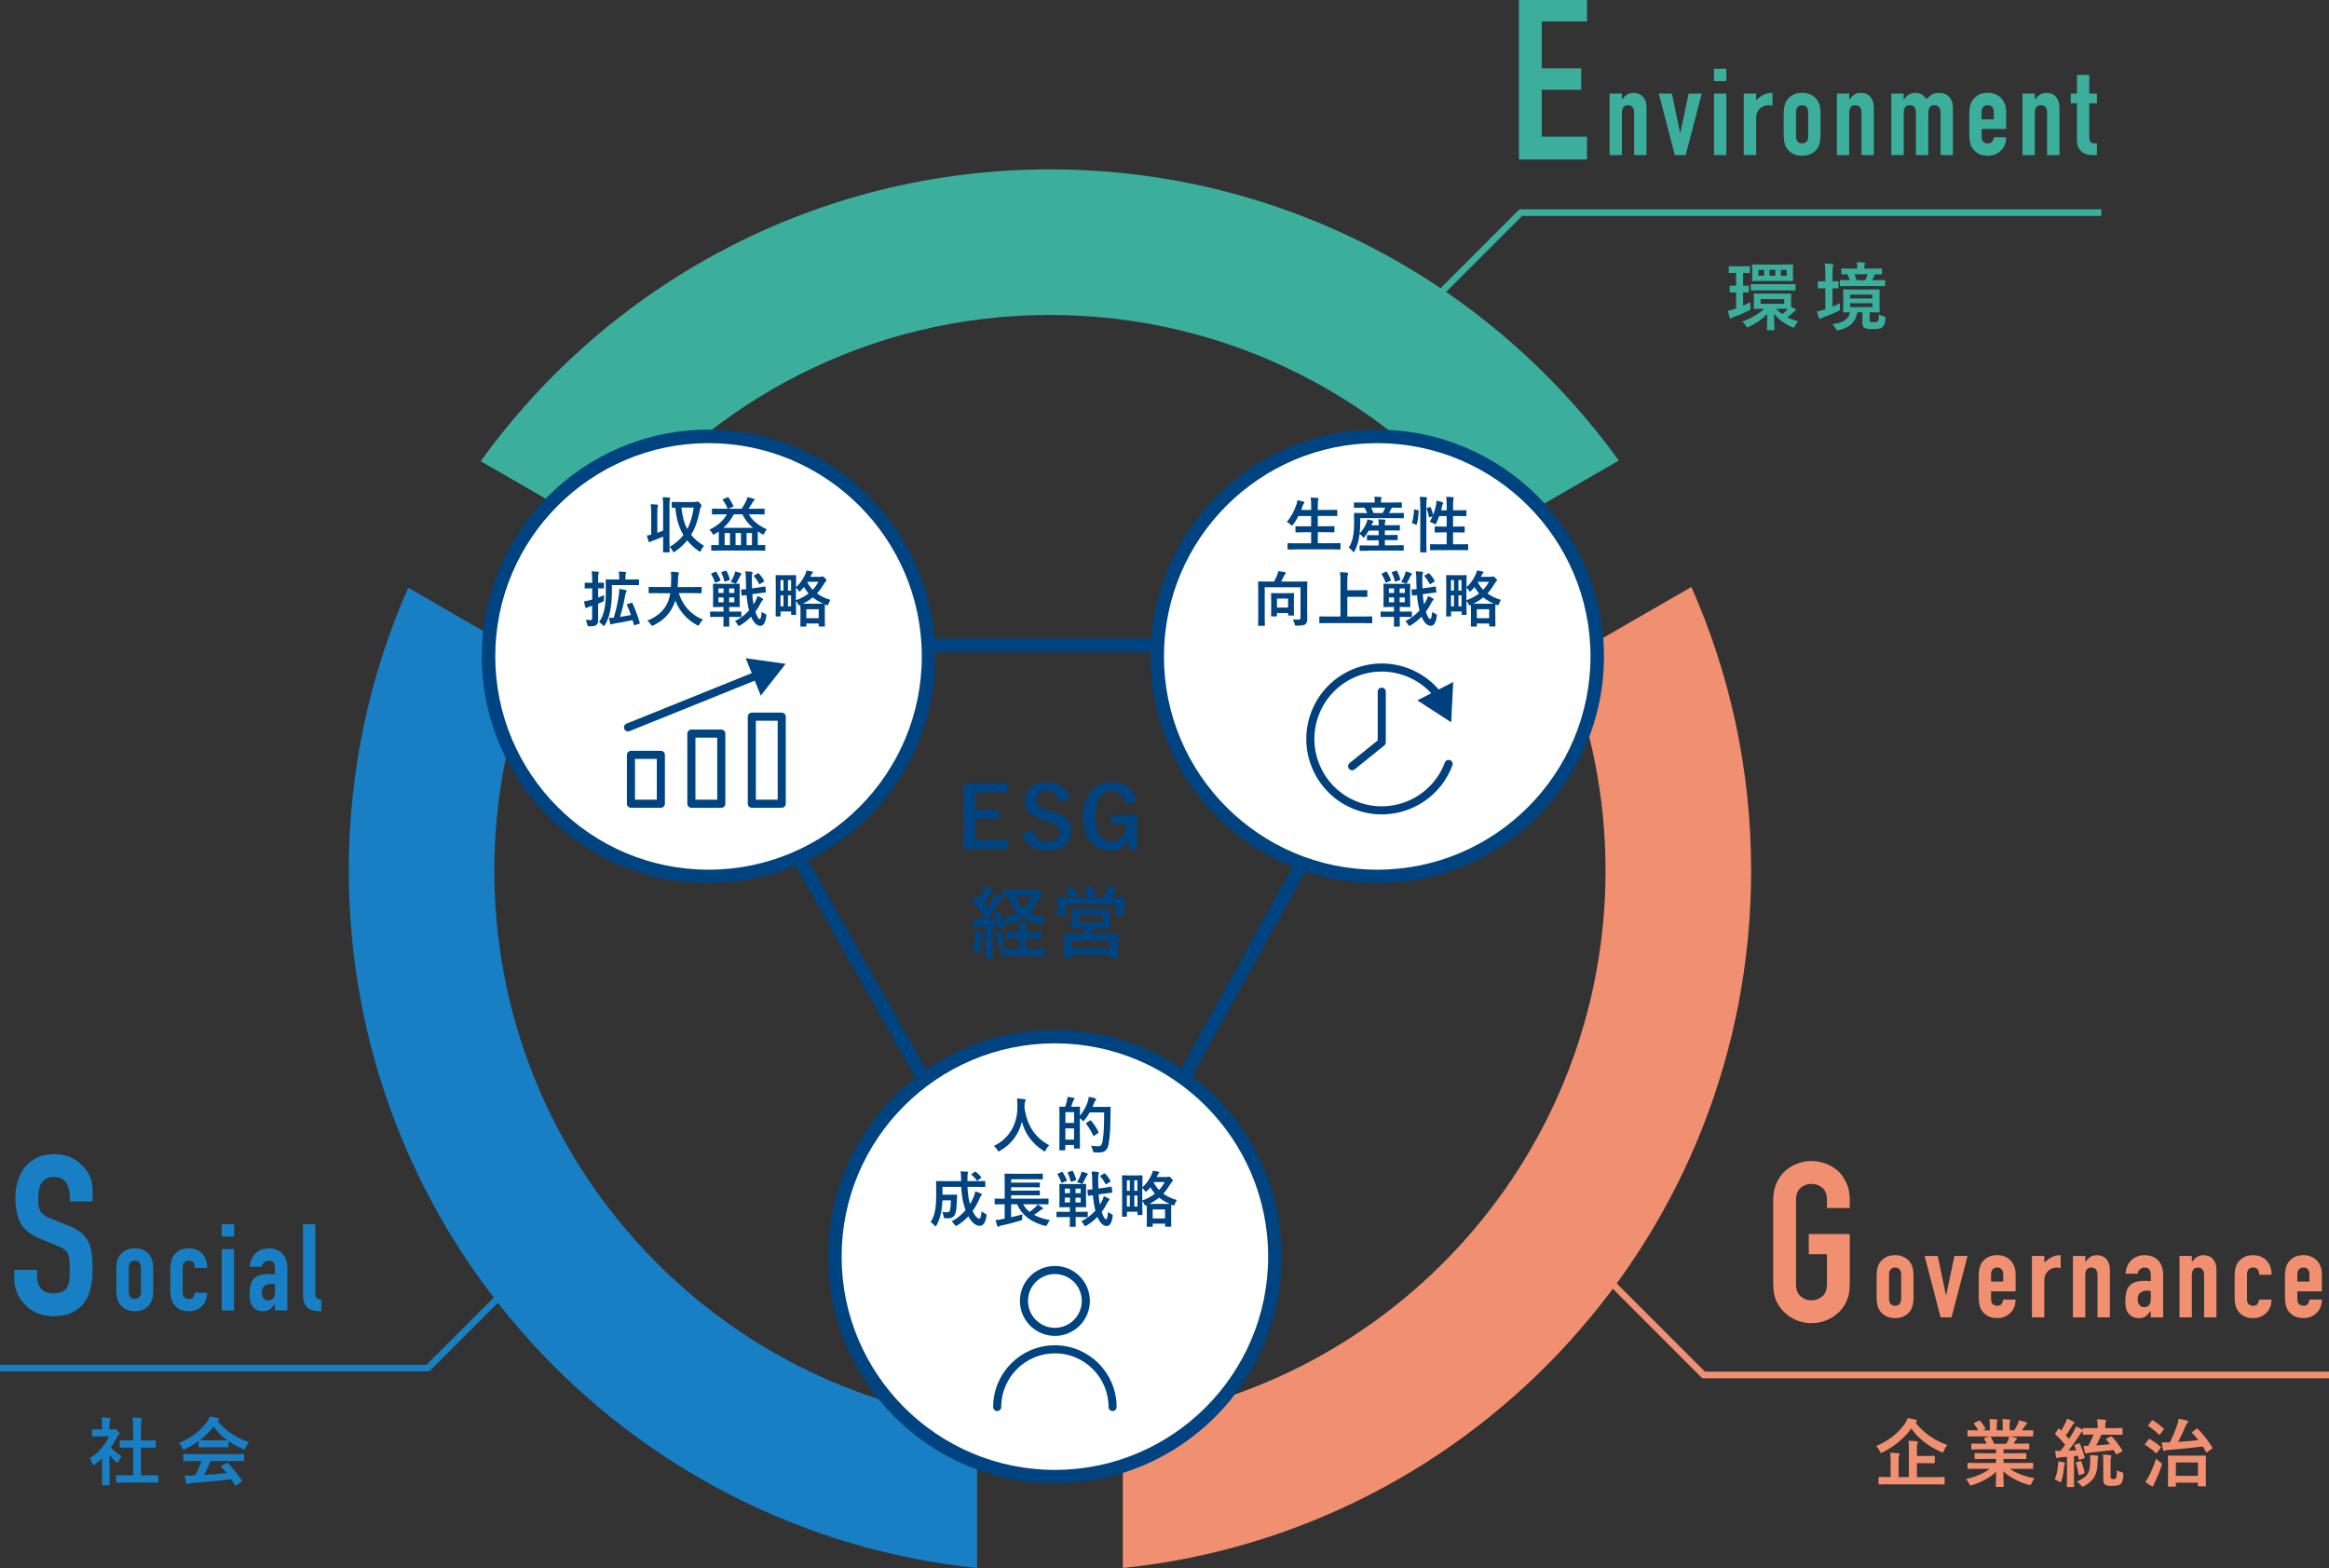 <?xml version="1.0" encoding="utf-8"?>
<!-- Generator: Adobe Illustrator 27.5.0, SVG Export Plug-In . SVG Version: 6.00 Build 0)  -->
<svg version="1.1" id="レイヤー_1" xmlns="http://www.w3.org/2000/svg" xmlns:xlink="http://www.w3.org/1999/xlink" x="0px"
	 y="0px" viewBox="0 0 708.53 476.99" style="enable-background:new 0 0 708.53 476.99;" xml:space="preserve">
<rect x="0" y="0" width="708.53" height="476.99" fill="#333333" stroke="none"/>
<style type="text/css">
	.st0{fill:none;stroke:#004381;stroke-width:4.098;stroke-miterlimit:10;}
	.st1{fill:#3BAE9C;}
	.st2{fill:#F19071;}
	.st3{fill:#187FC4;}
	.st4{fill:#004381;}
	.st5{fill:none;stroke:#231815;stroke-width:40.791;stroke-miterlimit:10;}
	.st6{fill:none;stroke:#187FC4;stroke-width:2;stroke-miterlimit:10;}
	.st7{fill:none;stroke:#F19071;stroke-width:2;stroke-miterlimit:10;}
	.st8{fill:none;stroke:#3BAE9C;stroke-width:2;stroke-miterlimit:10;}
	.st9{fill:#FFFFFF;}
	.st10{fill:none;stroke:#004381;stroke-width:2.459;stroke-linecap:round;stroke-linejoin:round;stroke-miterlimit:10;}
	.st11{fill:none;stroke:#004381;stroke-width:2.459;stroke-linecap:round;stroke-linejoin:round;}
	.st12{fill:none;stroke:#00407E;stroke-width:2.459;stroke-linecap:round;stroke-linejoin:round;}
	.st13{fill:#00407E;}
	.st14{fill:none;stroke:#00407E;stroke-width:2.459;stroke-linecap:round;stroke-linejoin:round;stroke-miterlimit:10;}
</style>
<g>
	<line class="st0" x1="320.92" y1="398.81" x2="210.33" y2="203.06"/>
	<line class="st0" x1="418.98" y1="221.27" x2="320.92" y2="398.81"/>
	<line class="st0" x1="253.86" y1="196.28" x2="388.02" y2="196.28"/>
	<g>
		<path class="st1" d="M319.42,51.52c-71.32,0-134.45,35.01-173.18,88.77l38.62,22.3c30.87-40.57,79.65-66.78,134.57-66.78
			c54.83,0,103.54,26.13,134.42,66.59l38.63-22.3C453.72,86.44,390.65,51.52,319.42,51.52z"/>
		<path class="st2" d="M475.88,200.87c8.07,19.73,12.56,41.31,12.56,63.95c0,85.83-63.99,156.66-146.85,167.52v44.64
			c107.39-11.09,191.14-101.85,191.14-212.16c0-30.71-6.5-59.89-18.18-86.27L475.88,200.87z"/>
		<path class="st3" d="M297.24,432.35c-82.86-10.87-146.85-81.7-146.85-167.52c0-22.55,4.45-44.06,12.47-63.73l-38.67-22.33
			c-11.62,26.32-18.09,55.43-18.09,86.06c0,110.32,83.75,201.07,191.14,212.16V432.35z"/>
	</g>
	<g>
		<g>
			<path class="st4" d="M306.39,241.03h-9.76v5.31h7.38v2.77h-7.38v6.47h9.97v2.77h-13.46v-20.09h13.26V241.03z"/>
			<path class="st4" d="M322.18,243.85c-0.52-2.17-1.71-3.29-3.57-3.29c-2.12,0-3.34,1.01-3.34,2.62c0,1.76,0.78,2.56,3.68,3.37
				l1.06,0.31c4.58,1.24,5.88,2.98,5.88,5.93c0,3.52-2.43,5.96-7.25,5.96c-3.91,0-6.63-1.71-7.59-5.21l3.34-1.06
				c0.52,2.33,2.04,3.62,4.17,3.62c2.64,0,3.83-1.14,3.83-2.87c0-1.74-0.62-2.54-3.91-3.47l-1.04-0.31
				c-4.27-1.27-5.64-2.95-5.64-6.03c0-3.03,2.38-5.49,6.71-5.49c3.52,0,6.01,1.66,7.07,5L322.18,243.85z"/>
			<path class="st4" d="M342.45,244.6c-0.49-2.54-1.86-3.99-4.17-3.99c-3.06,0-5.1,2.59-5.1,7.72c0,5.1,1.99,7.72,5.05,7.72
				c2.82,0,4.17-2.25,4.48-5.46h-4.69v-2.69h7.95v10.59h-2.33l-0.39-2.93c-1.04,2.07-2.98,3.19-5.39,3.19c-5,0-8.39-3.73-8.39-10.38
				c0-6.63,3.6-10.44,8.75-10.44c4.17,0,6.76,2.33,7.61,5.88L342.45,244.6z"/>
			<path class="st4" d="M303.62,277.38c0.31-0.12,0.38-0.07,0.5,0.17c0.7,1.44,1.23,2.79,1.61,4.33c0.07,0.26,0,0.34-0.29,0.43
				l-1.2,0.36c-0.29,0.1-0.36,0.07-0.41-0.19l-0.26-1.04l-1.49,0.14v6.61c0,2.21,0.05,3.03,0.05,3.15c0,0.24-0.02,0.27-0.26,0.27
				h-1.83c-0.24,0-0.26-0.03-0.26-0.27c0-0.14,0.05-0.94,0.05-3.15v-6.4l-2.19,0.14c-0.41,0.02-0.72,0.1-0.89,0.19
				c-0.1,0.05-0.22,0.12-0.36,0.12c-0.17,0-0.22-0.17-0.26-0.41c-0.14-0.62-0.24-1.25-0.34-2.02c0.7,0.05,1.35,0.07,2.04,0.05
				c0.46-0.58,0.91-1.2,1.35-1.83c-0.96-1.2-2.09-2.4-3.22-3.49c-0.1-0.1-0.14-0.14-0.14-0.22s0.07-0.17,0.17-0.31l0.84-1.2
				c0.1-0.14,0.17-0.22,0.24-0.22s0.12,0.05,0.22,0.14l0.62,0.65c0.48-0.82,0.89-1.56,1.3-2.48c0.31-0.65,0.43-1.04,0.55-1.49
				c0.65,0.24,1.44,0.55,2.04,0.87c0.24,0.12,0.31,0.24,0.31,0.38c0,0.12-0.1,0.22-0.22,0.31c-0.19,0.14-0.29,0.26-0.46,0.58
				c-0.75,1.32-1.37,2.29-2.12,3.32c0.38,0.43,0.77,0.84,1.13,1.28c0.55-0.89,1.08-1.78,1.61-2.67c0.29-0.53,0.53-1.13,0.72-1.66
				c0.72,0.34,1.47,0.7,2.02,1.03c0.22,0.12,0.29,0.22,0.29,0.36c0,0.17-0.07,0.26-0.26,0.36c-0.24,0.14-0.43,0.41-0.79,0.96
				c-1.23,1.95-2.52,3.78-3.63,5.22c0.87-0.05,1.73-0.12,2.6-0.19c-0.17-0.46-0.36-0.94-0.58-1.39c-0.1-0.24-0.1-0.29,0.24-0.43
				L303.62,277.38z M296.75,284.54c0.05-0.46,0.07-0.82,0.02-1.35c0.6,0.07,1.44,0.24,1.85,0.34c0.29,0.07,0.41,0.17,0.41,0.29
				c0,0.12-0.05,0.22-0.12,0.34c-0.07,0.12-0.1,0.41-0.14,0.79c-0.17,1.42-0.43,3.13-0.84,4.47c-0.12,0.38-0.19,0.53-0.34,0.53
				c-0.1,0-0.24-0.07-0.43-0.19c-0.51-0.29-0.96-0.48-1.37-0.63C296.29,287.57,296.63,286.11,296.75,284.54z M304.25,283.22
				c0.29-0.07,0.31-0.05,0.41,0.21c0.38,1.23,0.75,2.62,0.89,4.02c0.02,0.26,0,0.34-0.31,0.43l-1.15,0.31
				c-0.38,0.1-0.41,0.07-0.43-0.17c-0.17-1.56-0.43-2.93-0.77-4.16c-0.07-0.26,0-0.31,0.29-0.38L304.25,283.22z M312.28,285.55v3.17
				h2.26c2.28,0,3.05-0.05,3.17-0.05c0.26,0,0.29,0.03,0.29,0.24v1.71c0,0.24-0.02,0.26-0.29,0.26c-0.12,0-0.89-0.05-3.17-0.05
				h-6.59c-2.31,0-3.08,0.05-3.22,0.05c-0.24,0-0.26-0.02-0.26-0.26v-1.71c0-0.22,0.02-0.24,0.26-0.24c0.14,0,0.91,0.05,3.22,0.05
				h1.97v-3.17h-0.75c-2.04,0-2.74,0.05-2.89,0.05c-0.24,0-0.26-0.02-0.26-0.26v-1.61c0-0.24,0.02-0.26,0.26-0.26
				c0.14,0,0.84,0.05,2.89,0.05h0.75v-0.53c0-1.06,0-1.8-0.14-2.5c0.89,0.02,1.56,0.1,2.38,0.19c0.24,0.03,0.38,0.14,0.38,0.27
				c0,0.14-0.05,0.26-0.12,0.43c-0.12,0.27-0.14,0.67-0.14,1.49v0.65h1.39c2.04,0,2.74-0.05,2.89-0.05c0.26,0,0.29,0.02,0.29,0.26
				v1.61c0,0.24-0.02,0.26-0.29,0.26c-0.14,0-0.84-0.05-2.89-0.05H312.28z M314.35,270.72c0.26,0,0.43-0.05,0.55-0.12
				c0.1-0.05,0.19-0.1,0.31-0.1c0.17,0,0.48,0.17,1.01,0.65c0.6,0.53,0.79,0.79,0.79,0.96s-0.07,0.24-0.29,0.41
				c-0.19,0.14-0.43,0.55-0.67,1.04c-0.75,1.52-1.66,2.81-2.81,3.94c1.32,0.72,2.89,1.23,4.79,1.61c-0.34,0.48-0.62,1.06-0.84,1.78
				c-0.12,0.43-0.17,0.58-0.38,0.58c-0.12,0-0.29-0.05-0.55-0.12c-1.88-0.58-3.49-1.32-4.88-2.29c-1.18,0.82-2.55,1.49-4.14,2.09
				c-0.29,0.1-0.46,0.17-0.6,0.17c-0.19,0-0.29-0.14-0.46-0.51c-0.31-0.65-0.6-1.03-1.03-1.51c1.66-0.46,3.13-1.06,4.4-1.8
				c-1.23-1.25-2.19-2.81-2.96-4.74c-0.82,0.02-1.15,0.05-1.25,0.02c-0.24-0.05-0.26,0-0.26-0.24v-1.61c0-0.24,0.02-0.27,0.26-0.27
				c0.14,0,0.84,0.05,3.01,0.05H314.35z M308.94,272.74c0.62,1.42,1.42,2.53,2.4,3.44c1.08-0.96,1.92-2.12,2.48-3.44H308.94z"/>
			<path class="st4" d="M325.93,269.8c0.31-0.12,0.38-0.07,0.53,0.1c0.58,0.77,1.06,1.54,1.39,2.26c0.12,0.22,0.12,0.24-0.22,0.36
				l-1.68,0.55h9.6c0.48-0.82,0.89-1.52,1.23-2.31c0.12-0.31,0.26-0.7,0.38-1.2c0.82,0.19,1.61,0.43,2.28,0.7
				c0.22,0.1,0.31,0.17,0.31,0.31c0,0.19-0.07,0.29-0.22,0.41c-0.17,0.12-0.36,0.31-0.51,0.58c-0.34,0.55-0.6,1.03-0.91,1.52h0.48
				c2.21,0,3.01-0.05,3.17-0.05c0.24,0,0.26,0.02,0.26,0.26c0,0.14-0.05,0.6-0.05,1.28v1.06c0,2.12,0.05,2.5,0.05,2.64
				c0,0.24-0.02,0.27-0.26,0.27h-1.92c-0.24,0-0.26-0.03-0.26-0.27v-3.12h-15.46v3.1c0,0.26-0.02,0.29-0.26,0.29h-1.92
				c-0.24,0-0.26-0.03-0.26-0.29c0-0.14,0.05-0.53,0.05-2.65v-0.87c0-0.84-0.05-1.27-0.05-1.44c0-0.24,0.02-0.26,0.26-0.26
				c0.17,0,0.96,0.05,3.17,0.05h0.55c-0.05-0.05-0.07-0.07-0.12-0.19c-0.31-0.77-0.77-1.56-1.23-2.21
				c-0.14-0.21-0.12-0.26,0.17-0.36L325.93,269.8z M334.52,276.61c2.16,0,2.93-0.05,3.1-0.05c0.22,0,0.24,0.02,0.24,0.29
				c0,0.12-0.05,0.53-0.05,1.63v2.12c0,1.11,0.05,1.52,0.05,1.66c0,0.24-0.02,0.26-0.24,0.26c-0.17,0-0.94-0.05-3.1-0.05h-1.83
				c-0.22,0.6-0.46,1.13-0.67,1.61h4.57c2.36,0,3.2-0.03,3.37-0.03c0.24,0,0.24,0.03,0.24,0.27c0,0.14-0.02,0.72-0.02,1.85v1.54
				c0,2.84,0.02,3.37,0.02,3.51c0,0.21,0,0.24-0.24,0.24h-2.02c-0.24,0-0.26-0.03-0.26-0.24v-0.72h-11.59v0.82
				c0,0.24-0.02,0.26-0.24,0.26h-2.04c-0.24,0-0.26-0.02-0.26-0.26c0-0.14,0.05-0.67,0.05-3.56v-1.3c0-1.42-0.05-2-0.05-2.14
				c0-0.24,0.02-0.27,0.26-0.27c0.17,0,1.01,0.03,3.37,0.03h2.33c0.24-0.51,0.48-1.06,0.67-1.61h-0.99c-2.19,0-2.96,0.05-3.1,0.05
				c-0.22,0-0.24-0.02-0.24-0.26c0-0.17,0.05-0.55,0.05-1.66v-2.12c0-1.11-0.05-1.52-0.05-1.63c0-0.27,0.02-0.29,0.24-0.29
				c0.14,0,0.91,0.05,3.1,0.05H334.52z M326.08,288.42h11.59v-2.21h-11.59V288.42z M328.29,280.58h7.14v-2.09h-7.14V280.58z
				 M331.68,269.54c0.29-0.1,0.36-0.05,0.48,0.17c0.41,0.65,0.87,1.56,1.2,2.4c0.1,0.19,0.07,0.24-0.26,0.34l-1.61,0.48
				c-0.36,0.1-0.38,0.07-0.48-0.19c-0.34-0.79-0.7-1.61-1.13-2.36c-0.14-0.24-0.07-0.27,0.22-0.36L331.68,269.54z"/>
		</g>
	</g>
	<path class="st5" d="M468.99,320.83"/>
	<g>
		<g>
			<path class="st3" d="M31.07,443.56c-0.7,0.68-1.4,1.31-2.14,1.87c-0.23,0.18-0.36,0.29-0.47,0.29c-0.13,0-0.22-0.18-0.36-0.52
				c-0.23-0.63-0.5-1.22-0.79-1.6c2.64-1.67,4.76-4.1,5.88-6.67h-2.55c-1.71,0-2.25,0.04-2.39,0.04c-0.23,0-0.25-0.02-0.25-0.25
				v-1.67c0-0.22,0.02-0.25,0.25-0.25c0.13,0,0.68,0.04,2.39,0.04h0.43v-0.92c0-1.19-0.02-1.92-0.18-2.75
				c0.86,0.02,1.53,0.07,2.34,0.16c0.23,0.02,0.36,0.14,0.36,0.23c0,0.2-0.07,0.31-0.13,0.47c-0.14,0.27-0.14,0.65-0.14,1.8v1.01
				h0.95c0.2,0,0.32-0.02,0.43-0.09c0.09-0.04,0.18-0.09,0.25-0.09c0.13,0,0.36,0.13,0.83,0.59c0.43,0.43,0.61,0.65,0.61,0.81
				c0,0.11-0.04,0.22-0.23,0.36c-0.2,0.2-0.34,0.32-0.52,0.65c-0.54,1.15-1.19,2.25-1.92,3.29c0.88,1.02,1.94,1.83,3.31,2.64
				c-0.34,0.36-0.65,0.9-0.9,1.46c-0.16,0.34-0.27,0.49-0.43,0.49c-0.11,0-0.25-0.09-0.45-0.27c-0.72-0.65-1.38-1.38-1.94-2.1v6.33
				c0,1.67,0.04,2.55,0.04,2.66c0,0.22-0.02,0.25-0.27,0.25h-1.8c-0.25,0-0.27-0.02-0.27-0.25c0-0.13,0.04-0.99,0.04-2.66V443.56z
				 M38.6,450.99c-2.14,0-2.88,0.04-3.02,0.04c-0.23,0-0.25-0.02-0.25-0.25v-1.78c0-0.22,0.02-0.25,0.25-0.25
				c0.13,0,0.88,0.04,3.02,0.04h1.89v-8.43h-1.01c-2.01,0-2.71,0.02-2.84,0.02c-0.2,0-0.23,0-0.23-0.22v-1.78
				c0-0.22,0.02-0.22,0.23-0.22c0.13,0,0.83,0.02,2.84,0.02h1.01v-3.58c0-1.6-0.02-2.37-0.18-3.4c0.86,0.02,1.71,0.07,2.5,0.16
				c0.2,0.02,0.36,0.11,0.36,0.22c0,0.18-0.02,0.29-0.11,0.47c-0.14,0.27-0.18,0.83-0.18,2.48v3.65h1.42c2.01,0,2.71-0.02,2.84-0.02
				c0.23,0,0.25,0,0.25,0.22v1.78c0,0.22-0.02,0.22-0.25,0.22c-0.13,0-0.83-0.02-2.84-0.02h-1.42v8.43h2.05c2.14,0,2.86-0.04,3-0.04
				c0.25,0,0.27,0.02,0.27,0.25v1.78c0,0.22-0.02,0.25-0.27,0.25c-0.14,0-0.86-0.04-3-0.04H38.6z"/>
			<path class="st3" d="M60.46,438.33c-1.26,0.93-2.64,1.74-4.08,2.44c-0.27,0.13-0.43,0.2-0.54,0.2c-0.16,0-0.23-0.16-0.41-0.56
				c-0.27-0.56-0.59-1.06-1.01-1.49c3.92-1.55,6.85-3.94,8.65-6.56c0.38-0.56,0.59-0.95,0.79-1.46c0.88,0.11,1.71,0.27,2.43,0.47
				c0.27,0.07,0.41,0.16,0.41,0.31c0,0.14-0.04,0.27-0.23,0.36c-0.13,0.07-0.22,0.13-0.32,0.2c2.55,3.11,5.59,5.07,9.53,6.45
				c-0.43,0.54-0.72,1.08-0.97,1.69c-0.16,0.41-0.23,0.56-0.38,0.56c-0.11,0-0.27-0.07-0.52-0.18c-1.53-0.68-3-1.46-4.3-2.39v1.67
				c0,0.23-0.02,0.25-0.25,0.25c-0.13,0-0.74-0.04-2.55-0.04h-3.47c-1.8,0-2.41,0.04-2.55,0.04c-0.22,0-0.25-0.02-0.25-0.25V438.33z
				 M59.02,444.44c-2.12,0-2.84,0.04-2.98,0.04c-0.25,0-0.27-0.02-0.27-0.25v-1.69c0-0.22,0.02-0.25,0.27-0.25
				c0.14,0,0.86,0.04,2.98,0.04h12.01c2.12,0,2.84-0.04,2.97-0.04c0.25,0,0.27,0.02,0.27,0.25v1.69c0,0.22-0.02,0.25-0.27,0.25
				c-0.13,0-0.86-0.04-2.97-0.04h-6.96c-0.56,1.4-1.24,2.82-2.01,4.24c2.34-0.13,4.8-0.34,6.94-0.56c-0.52-0.63-1.04-1.26-1.65-1.91
				c-0.16-0.18-0.13-0.27,0.14-0.41l1.44-0.74c0.25-0.13,0.32-0.11,0.47,0.04c1.53,1.6,2.82,3.22,4.19,5.23
				c0.11,0.18,0.11,0.27-0.11,0.43l-1.56,1.02c-0.13,0.09-0.2,0.13-0.27,0.13c-0.07,0-0.11-0.04-0.18-0.16
				c-0.38-0.63-0.77-1.22-1.13-1.76c-3.74,0.47-8.34,0.86-12.17,1.15c-0.36,0.02-0.65,0.11-0.81,0.2c-0.11,0.09-0.23,0.14-0.38,0.14
				c-0.16,0-0.27-0.11-0.32-0.32c-0.2-0.74-0.34-1.53-0.47-2.32c0.83,0.07,1.58,0.04,2.46,0c0.23,0,0.47-0.02,0.72-0.02
				c0.81-1.53,1.46-2.97,1.98-4.37H59.02z M66.73,438.15c1.51,0,2.19-0.02,2.43-0.04c-1.62-1.17-3.04-2.55-4.26-4.12
				c-1.19,1.58-2.57,2.95-4.12,4.12c0.2,0.02,0.83,0.04,2.48,0.04H66.73z"/>
		</g>
		<g>
			<path class="st3" d="M28.19,365.46h-6.95v-1.57c0-1.59-0.38-2.96-1.12-4.12c-0.75-1.16-2.01-1.74-3.78-1.74
				c-0.95,0-1.73,0.18-2.32,0.54c-0.59,0.37-1.07,0.82-1.43,1.36c-0.36,0.59-0.61,1.26-0.75,2.01c-0.14,0.75-0.2,1.53-0.2,2.35
				c0,0.96,0.03,1.75,0.1,2.38c0.07,0.64,0.24,1.21,0.51,1.7c0.27,0.5,0.67,0.93,1.19,1.29c0.52,0.37,1.24,0.73,2.15,1.09l5.31,2.11
				c1.54,0.59,2.79,1.28,3.75,2.08s1.7,1.71,2.25,2.76c0.5,1.09,0.84,2.33,1.02,3.71c0.18,1.38,0.27,2.96,0.27,4.73
				c0,2.04-0.2,3.94-0.61,5.69s-1.07,3.24-1.98,4.46c-0.95,1.27-2.2,2.27-3.75,3c-1.54,0.73-3.43,1.09-5.66,1.09
				c-1.68,0-3.25-0.3-4.7-0.89c-1.45-0.59-2.7-1.41-3.75-2.45c-1.05-1.04-1.87-2.26-2.49-3.64c-0.61-1.38-0.92-2.9-0.92-4.53v-2.59
				h6.95v2.18c0,1.27,0.37,2.42,1.12,3.44c0.75,1.02,2.01,1.53,3.78,1.53c1.18,0,2.1-0.17,2.76-0.51c0.66-0.34,1.17-0.83,1.53-1.46
				c0.36-0.64,0.58-1.4,0.65-2.28c0.07-0.88,0.1-1.87,0.1-2.96c0-1.27-0.05-2.32-0.14-3.13c-0.09-0.82-0.27-1.47-0.54-1.97
				c-0.32-0.5-0.74-0.91-1.26-1.23c-0.52-0.32-1.22-0.66-2.08-1.02l-4.97-2.04c-3-1.23-5.01-2.85-6.03-4.87
				c-1.02-2.02-1.53-4.55-1.53-7.6c0-1.82,0.25-3.54,0.75-5.18c0.5-1.63,1.25-3.04,2.25-4.22c0.95-1.18,2.17-2.12,3.65-2.83
				c1.47-0.71,3.24-1.06,5.28-1.06c1.73,0,3.3,0.32,4.74,0.95c1.43,0.64,2.67,1.48,3.71,2.52c2.09,2.18,3.13,4.68,3.13,7.49V365.46z
				"/>
			<path class="st3" d="M35.4,386.23c0-0.76,0.05-1.46,0.15-2.1c0.1-0.64,0.28-1.21,0.55-1.7c0.44-0.81,1.08-1.46,1.9-1.96
				c0.82-0.49,1.83-0.74,3.01-0.74c1.18,0,2.18,0.25,3.01,0.74c0.82,0.49,1.46,1.14,1.9,1.96c0.27,0.49,0.46,1.06,0.55,1.7
				c0.1,0.64,0.15,1.34,0.15,2.1v6.16c0,0.76-0.05,1.46-0.15,2.1c-0.1,0.64-0.28,1.21-0.55,1.7c-0.44,0.81-1.08,1.46-1.9,1.96
				s-1.83,0.74-3.01,0.74c-1.18,0-2.18-0.25-3.01-0.74c-0.82-0.49-1.46-1.14-1.9-1.96c-0.27-0.49-0.46-1.06-0.55-1.7
				c-0.1-0.64-0.15-1.34-0.15-2.1V386.23z M39.17,392.98c0,0.71,0.17,1.25,0.5,1.61c0.33,0.36,0.78,0.53,1.35,0.53
				s1.01-0.18,1.35-0.53c0.33-0.36,0.5-0.89,0.5-1.61v-7.34c0-0.71-0.17-1.25-0.5-1.6c-0.33-0.36-0.78-0.54-1.35-0.54
				s-1.01,0.18-1.35,0.54c-0.33,0.36-0.5,0.89-0.5,1.6V392.98z"/>
			<path class="st3" d="M55.58,393.27c0,0.59,0.17,1.04,0.5,1.37s0.78,0.48,1.35,0.48c0.71,0,1.19-0.21,1.42-0.63
				c0.23-0.42,0.37-0.84,0.42-1.25h3.76c0,1.65-0.5,2.98-1.51,3.98c-0.49,0.52-1.08,0.92-1.77,1.22s-1.46,0.44-2.32,0.44
				c-1.18,0-2.18-0.25-3.01-0.74c-0.82-0.49-1.46-1.14-1.9-1.96c-0.27-0.49-0.46-1.06-0.55-1.7c-0.1-0.64-0.15-1.34-0.15-2.1v-6.16
				c0-0.76,0.05-1.46,0.15-2.1c0.1-0.64,0.28-1.21,0.55-1.7c0.44-0.81,1.08-1.46,1.9-1.96c0.82-0.49,1.83-0.74,3.01-0.74
				c0.86,0,1.64,0.15,2.34,0.44s1.3,0.7,1.79,1.22c0.98,1.11,1.48,2.54,1.48,4.32h-3.76c0-0.76-0.17-1.32-0.5-1.68
				c-0.33-0.36-0.78-0.54-1.35-0.54c-0.57,0-1.01,0.18-1.35,0.54c-0.33,0.36-0.5,0.89-0.5,1.6V393.27z"/>
			<path class="st3" d="M67.45,376.16v-3.76h3.76v3.76H67.45z M67.45,398.66v-18.7h3.76v18.7H67.45z"/>
			<path class="st3" d="M83.65,398.66v-1.92h-0.07c-0.49,0.69-0.99,1.22-1.49,1.59s-1.21,0.55-2.12,0.55c-0.44,0-0.89-0.07-1.35-0.2
				s-0.89-0.39-1.31-0.76c-0.42-0.35-0.76-0.84-1.01-1.49c-0.26-0.65-0.39-1.49-0.39-2.53c0-1.06,0.09-1.98,0.26-2.79
				c0.17-0.8,0.49-1.47,0.96-2.01c0.44-0.52,1.04-0.9,1.81-1.16c0.76-0.26,1.73-0.39,2.91-0.39c0.12,0,0.26,0,0.41,0
				s0.28,0.01,0.41,0.04c0.12,0.03,0.27,0.04,0.44,0.04s0.36,0.01,0.55,0.04v-1.96c0-0.64-0.14-1.17-0.41-1.59s-0.76-0.63-1.48-0.63
				c-0.49,0-0.94,0.16-1.35,0.48c-0.41,0.32-0.67,0.79-0.79,1.4h-3.65c0.1-1.67,0.66-3.03,1.7-4.06c0.49-0.49,1.08-0.88,1.77-1.16
				s1.46-0.42,2.32-0.42c0.79,0,1.52,0.12,2.21,0.37c0.69,0.25,1.29,0.62,1.81,1.11c0.49,0.49,0.89,1.11,1.18,1.84
				c0.29,0.74,0.44,1.6,0.44,2.58v13.02H83.65z M83.65,390.62c-0.42-0.07-0.76-0.11-1.03-0.11c-0.81,0-1.51,0.19-2.08,0.57
				c-0.58,0.38-0.87,1.07-0.87,2.08c0,0.71,0.17,1.29,0.52,1.73s0.82,0.66,1.44,0.66c0.64,0,1.14-0.21,1.49-0.63
				s0.54-1.01,0.54-1.77V390.62z"/>
			<path class="st3" d="M92.17,372.4h3.76v20.99c0,0.71,0.13,1.2,0.39,1.46c0.26,0.26,0.74,0.42,1.46,0.5v3.54
				c-0.86,0-1.63-0.07-2.32-0.2s-1.28-0.4-1.77-0.79c-0.49-0.37-0.87-0.89-1.12-1.57c-0.26-0.68-0.39-1.57-0.39-2.67V372.4z"/>
		</g>
		<polyline class="st6" points="0,416.17 130.18,416.17 155.26,391.09 		"/>
	</g>
	<g>
		<g>
			<path class="st2" d="M582.74,432.74c2.52,3.27,5.77,5.41,9.65,6.83c-0.41,0.52-0.74,1.04-1.01,1.73
				c-0.16,0.41-0.23,0.56-0.38,0.56c-0.11,0-0.27-0.07-0.52-0.18c-3.83-1.76-6.81-4.03-9.01-7.12c-2.41,3.25-5.34,5.5-8.65,7.21
				c-0.27,0.13-0.43,0.22-0.54,0.22c-0.16,0-0.23-0.16-0.41-0.54c-0.27-0.59-0.65-1.13-1.06-1.55c4.21-1.87,6.9-4.24,8.7-6.85
				c0.41-0.59,0.63-1.06,0.83-1.67c0.88,0.11,1.78,0.34,2.43,0.5c0.25,0.07,0.41,0.18,0.41,0.36c0,0.14-0.09,0.25-0.25,0.34
				L582.74,432.74z M574.56,451.51c-2.01,0-2.68,0.04-2.84,0.04c-0.2,0-0.23-0.02-0.23-0.22v-1.8c0-0.22,0.02-0.25,0.23-0.25
				c0.16,0,0.83,0.04,2.84,0.04h0.61v-4.94c0-1.08-0.02-1.83-0.18-2.46c0.86,0.02,1.74,0.07,2.55,0.16
				c0.23,0.02,0.36,0.13,0.36,0.25c0,0.2-0.09,0.32-0.16,0.47c-0.11,0.27-0.13,0.72-0.13,1.65v4.87h3.11v-8.59
				c0-1.06-0.02-1.83-0.16-2.46c0.83,0.02,1.76,0.07,2.52,0.16c0.22,0.02,0.36,0.13,0.36,0.25c0,0.2-0.07,0.34-0.14,0.5
				c-0.13,0.27-0.13,0.72-0.13,1.62v2.1h2.28c2.05,0,2.77-0.04,2.91-0.04c0.23,0,0.25,0.02,0.25,0.25v1.76
				c0,0.23-0.02,0.25-0.25,0.25c-0.14,0-0.86-0.04-2.91-0.04h-2.28v4.26h5.36c1.98,0,2.68-0.04,2.82-0.04
				c0.23,0,0.25,0.02,0.25,0.25v1.8c0,0.2-0.02,0.22-0.25,0.22c-0.13,0-0.83-0.04-2.82-0.04H574.56z"/>
			<path class="st2" d="M601.67,446.8c-2.03,0-2.7,0.04-2.84,0.04c-0.25,0-0.27-0.02-0.27-0.25v-1.33c0-0.25,0.02-0.27,0.27-0.27
				c0.14,0,0.81,0.04,2.84,0.04h5.57v-1.22h-3.18c-2.19,0-2.98,0.04-3.11,0.04c-0.23,0-0.23-0.02-0.23-0.25v-1.29
				c0-0.25,0-0.27,0.23-0.27c0.13,0,0.92,0.04,3.11,0.04h3.18v-1.2H603c-2.16,0-2.88,0.04-3.02,0.04c-0.25,0-0.27-0.02-0.27-0.22
				v-1.33c0-0.22,0.02-0.25,0.27-0.25c0.14,0,0.86,0.04,3.02,0.04h1.38c-0.25-0.54-0.47-0.99-0.72-1.42
				c-0.11-0.2-0.13-0.29,0.16-0.38l1.46-0.41h-3.61c-2.03,0-2.7,0.04-2.84,0.04c-0.25,0-0.27-0.02-0.27-0.25v-1.4
				c0-0.25,0.02-0.27,0.27-0.27c0.14,0,0.81,0.05,2.84,0.05h0.16c-0.36-0.72-0.77-1.29-1.29-1.94c-0.13-0.16-0.09-0.25,0.18-0.38
				l1.31-0.61c0.23-0.11,0.29-0.09,0.43,0.09c0.54,0.65,1.1,1.42,1.51,2.19c0.11,0.2,0.11,0.22-0.18,0.38l-0.54,0.27h2.1v-1.49
				c0-0.79,0-1.33-0.14-1.96c0.7,0.02,1.58,0.07,2.19,0.13c0.18,0.02,0.27,0.09,0.27,0.2c0,0.13-0.04,0.25-0.09,0.38
				c-0.07,0.16-0.14,0.5-0.14,1.24v1.49h1.83v-1.46c0-0.81,0-1.35-0.14-1.98c0.68,0.02,1.55,0.07,2.16,0.16
				c0.2,0.02,0.29,0.09,0.29,0.2c0,0.11-0.05,0.25-0.09,0.36c-0.07,0.16-0.13,0.5-0.13,1.24v1.49h1.4c0.41-0.63,0.72-1.2,1.04-1.85
				c0.16-0.34,0.29-0.68,0.38-1.22c0.79,0.16,1.58,0.38,2.19,0.59c0.2,0.07,0.29,0.18,0.29,0.29c0,0.18-0.09,0.27-0.23,0.38
				c-0.16,0.14-0.27,0.27-0.38,0.43c-0.29,0.47-0.61,0.92-0.92,1.38h0.32c2.03,0,2.7-0.05,2.84-0.05c0.23,0,0.25,0.02,0.25,0.27v1.4
				c0,0.23-0.02,0.25-0.25,0.25c-0.14,0-0.81-0.04-2.84-0.04h-3.94c0.59,0.11,1.1,0.23,1.78,0.41c0.18,0.04,0.29,0.13,0.29,0.27
				c0,0.16-0.11,0.27-0.25,0.34c-0.11,0.07-0.23,0.32-0.32,0.47l-0.41,0.72h1.46c2.16,0,2.88-0.04,3.02-0.04
				c0.22,0,0.25,0.02,0.25,0.25v1.33c0,0.2-0.02,0.22-0.25,0.22c-0.14,0-0.86-0.04-3.02-0.04h-4.55v1.2h3.58
				c2.21,0,2.97-0.04,3.11-0.04c0.22,0,0.25,0.02,0.25,0.27v1.29c0,0.22-0.02,0.25-0.25,0.25c-0.14,0-0.9-0.04-3.11-0.04h-3.58v1.22
				h5.93c2.03,0,2.7-0.04,2.84-0.04c0.23,0,0.25,0.02,0.25,0.27v1.33c0,0.22-0.02,0.25-0.25,0.25c-0.14,0-0.81-0.04-2.84-0.04h-4.01
				c1.89,1.33,4.26,2.21,7.5,2.93c-0.29,0.36-0.61,0.83-0.88,1.44c-0.18,0.43-0.27,0.59-0.5,0.59c-0.11,0-0.27-0.04-0.52-0.11
				c-3.04-0.88-5.72-2.37-7.57-4.04c0,2.68,0.11,4.08,0.11,4.46c0,0.22-0.02,0.25-0.25,0.25h-1.92c-0.2,0-0.23-0.02-0.23-0.25
				c0-0.38,0.07-1.69,0.09-4.37c-1.89,1.8-4.24,3.07-7.23,4.04c-0.25,0.09-0.41,0.13-0.52,0.13c-0.2,0-0.29-0.16-0.5-0.59
				c-0.29-0.59-0.61-1.06-0.9-1.35c3-0.74,5.3-1.67,7.19-3.13H601.67z M610.37,439.21c0.2-0.38,0.38-0.77,0.61-1.31
				c0.11-0.25,0.16-0.47,0.25-0.9h-5.75c0.07,0.02,0.11,0.09,0.18,0.18c0.34,0.56,0.7,1.24,1.01,2.03H610.37z"/>
			<path class="st2" d="M626.06,445.95c0.04-0.5,0.09-0.86,0.07-1.4c0.72,0.09,1.31,0.18,1.71,0.27c0.27,0.07,0.38,0.18,0.38,0.27
				c0,0.13-0.02,0.2-0.11,0.34c-0.07,0.11-0.11,0.45-0.16,0.83c-0.14,1.26-0.38,2.84-0.79,4.12c-0.11,0.34-0.18,0.5-0.32,0.5
				c-0.11,0-0.27-0.07-0.5-0.22c-0.29-0.2-0.95-0.52-1.24-0.61C625.61,448.85,625.95,447.48,626.06,445.95z M642.09,437
				c0.25-0.11,0.29-0.11,0.45,0.07c1.17,1.22,2.19,2.64,3.07,4.1c0.09,0.2,0.07,0.29-0.18,0.43l-1.33,0.7
				c-0.14,0.07-0.23,0.11-0.29,0.11c-0.05,0-0.09-0.04-0.16-0.16c-0.2-0.41-0.41-0.79-0.63-1.17c-2.57,0.34-4.76,0.56-7.1,0.79
				c-0.5,0.04-0.88,0.13-1.01,0.2c-0.11,0.07-0.2,0.13-0.34,0.13c-0.11,0-0.18-0.09-0.25-0.29c-0.18-0.56-0.36-1.4-0.45-2.1
				c0.5,0.02,0.95,0.04,1.4,0.02c0.7-1.24,1.24-2.39,1.6-3.43h-0.07c-2.1,0-2.79,0.04-2.93,0.04c-0.23,0-0.25-0.02-0.25-0.22v-0.81
				c-0.07,0.05-0.09,0.07-0.16,0.09c-0.23,0.13-0.41,0.38-0.74,0.9c-1.15,1.83-2.39,3.54-3.45,4.89l2.37-0.13
				c-0.16-0.45-0.36-0.88-0.54-1.31c-0.09-0.2-0.04-0.27,0.23-0.38l0.99-0.41c0.25-0.09,0.29-0.07,0.41,0.16
				c0.65,1.37,1.08,2.59,1.46,3.99c0.07,0.22,0,0.34-0.27,0.43l-1.15,0.36c-0.32,0.09-0.36,0.09-0.41-0.18
				c-0.07-0.34-0.14-0.68-0.23-0.99l-1.19,0.13v6.2c0,2.07,0.04,2.84,0.04,2.95c0,0.22-0.02,0.25-0.25,0.25h-1.71
				c-0.23,0-0.25-0.02-0.25-0.25c0-0.13,0.05-0.88,0.05-2.95v-5.99l-1.85,0.13c-0.38,0.02-0.72,0.11-0.86,0.18
				c-0.13,0.07-0.2,0.09-0.34,0.09c-0.16,0-0.23-0.14-0.27-0.36c-0.11-0.59-0.2-1.2-0.27-1.92c0.61,0.07,1.08,0.09,1.62,0.09
				c0.47-0.61,0.95-1.24,1.42-1.89c-0.88-1.08-1.89-2.16-2.95-3.15c-0.09-0.09-0.13-0.14-0.13-0.2c0-0.07,0.07-0.16,0.16-0.29
				l0.77-1.11c0.09-0.13,0.16-0.2,0.23-0.2s0.11,0.05,0.2,0.14c0.18,0.18,0.34,0.36,0.52,0.52c0.45-0.72,0.81-1.4,1.22-2.23
				c0.29-0.61,0.43-0.97,0.54-1.4c0.61,0.25,1.4,0.56,1.94,0.88c0.2,0.14,0.29,0.23,0.29,0.36c0,0.11-0.09,0.2-0.2,0.29
				c-0.18,0.13-0.27,0.25-0.43,0.52c-0.7,1.22-1.28,2.07-1.98,3c0.36,0.38,0.7,0.74,1.01,1.13c0.5-0.77,0.97-1.55,1.42-2.34
				c0.27-0.5,0.5-1.04,0.68-1.53c0.68,0.29,1.38,0.65,1.89,0.97l0.18,0.14v-0.34c0-0.23,0.02-0.25,0.25-0.25
				c0.14,0,0.83,0.04,2.93,0.04h1.33v-0.54c0-0.79-0.02-1.35-0.16-2.16c0.83,0.02,1.58,0.07,2.39,0.16
				c0.22,0.02,0.36,0.11,0.36,0.22c0,0.2-0.07,0.32-0.14,0.47c-0.13,0.27-0.11,0.54-0.11,1.31v0.54h2.05c2.1,0,2.82-0.04,2.95-0.04
				c0.2,0,0.23,0.02,0.23,0.25v1.6c0,0.2-0.02,0.22-0.23,0.22c-0.13,0-0.86-0.04-2.95-0.04h-3.25c-0.45,1.13-1.04,2.32-1.6,3.29
				c1.53-0.11,2.82-0.22,4.19-0.41c-0.34-0.47-0.7-0.9-1.06-1.33c-0.16-0.2-0.13-0.29,0.11-0.4L642.09,437z M632.82,444.46
				c0.27-0.07,0.29-0.07,0.38,0.16c0.38,0.93,0.77,2.25,0.95,3.25c0.04,0.22,0.04,0.32-0.27,0.43l-1.15,0.38
				c-0.34,0.11-0.36,0.07-0.41-0.18c-0.14-1.13-0.47-2.55-0.77-3.38c-0.07-0.22-0.04-0.29,0.23-0.36L632.82,444.46z M635.89,444.51
				c0-0.59,0-1.17-0.09-1.87c0.7,0.02,1.4,0.07,2.05,0.13c0.32,0.02,0.5,0.13,0.5,0.29c0,0.13-0.07,0.27-0.11,0.43
				c-0.07,0.2-0.11,0.68-0.11,1.22c-0.02,3.74-1.1,5.63-3.97,7.3c-0.27,0.13-0.43,0.23-0.56,0.23c-0.18,0-0.32-0.11-0.54-0.41
				c-0.41-0.5-0.79-0.81-1.24-1.1C635.1,449.19,635.89,448.04,635.89,444.51z M642.09,449.31c0,0.29,0.07,0.45,0.18,0.49
				c0.14,0.09,0.38,0.14,0.7,0.14c0.38,0,0.65-0.14,0.77-0.32c0.16-0.22,0.25-0.83,0.29-2.37c0.27,0.2,0.9,0.45,1.4,0.59
				c0.52,0.13,0.56,0.2,0.54,0.79c-0.09,1.67-0.36,2.32-0.77,2.75c-0.41,0.43-1.15,0.63-2.7,0.63c-1.04,0-1.55-0.09-2.01-0.34
				c-0.38-0.22-0.63-0.68-0.63-1.51v-5.39c0-1.04-0.02-1.67-0.14-2.3c0.7,0.04,1.46,0.09,2.16,0.16c0.27,0.02,0.45,0.11,0.45,0.27
				c0,0.18-0.07,0.25-0.13,0.45c-0.09,0.25-0.11,0.45-0.11,1.74V449.31z"/>
			<path class="st2" d="M653.61,437.9c0.18-0.23,0.27-0.23,0.47-0.11c1.01,0.59,2.19,1.38,3.16,2.28c0.09,0.07,0.14,0.13,0.14,0.18
				c0,0.07-0.04,0.13-0.14,0.27l-0.99,1.35c-0.2,0.27-0.27,0.31-0.45,0.13c-0.95-0.97-2.1-1.8-3.16-2.43
				c-0.09-0.07-0.16-0.11-0.16-0.18c0-0.04,0.07-0.13,0.16-0.25L653.61,437.9z M653.72,449.12c0.74-1.49,1.53-3.27,2.21-5.41
				c0.32,0.34,0.79,0.77,1.31,1.15c0.34,0.25,0.47,0.34,0.47,0.54c0,0.14-0.07,0.29-0.14,0.54c-0.56,1.78-1.35,3.56-2.07,5.05
				c-0.18,0.36-0.29,0.63-0.34,0.86c-0.04,0.18-0.13,0.29-0.29,0.29c-0.11,0-0.25-0.04-0.41-0.13c-0.54-0.29-1.17-0.7-1.83-1.24
				C653.11,450.16,653.38,449.78,653.72,449.12z M654.55,432.24c0.18-0.25,0.25-0.25,0.45-0.13c1.1,0.65,2.16,1.49,3.18,2.39
				c0.18,0.16,0.16,0.18-0.02,0.45l-0.97,1.33c-0.23,0.25-0.27,0.27-0.45,0.11c-0.97-0.99-2.12-1.92-3.13-2.53
				c-0.2-0.13-0.16-0.16,0.02-0.4L654.55,432.24z M668.19,434.68c0.23-0.18,0.25-0.18,0.43-0.02c1.76,1.78,3.09,3.47,4.39,5.61
				c0.11,0.2,0.13,0.25-0.13,0.45l-1.33,0.95c-0.14,0.09-0.23,0.16-0.29,0.16s-0.11-0.07-0.18-0.18c-0.29-0.56-0.61-1.1-0.92-1.62
				c-3.56,0.41-6.76,0.77-10.48,1.04c-0.63,0.04-0.86,0.11-0.97,0.18c-0.16,0.09-0.27,0.13-0.38,0.13c-0.13,0-0.2-0.13-0.27-0.34
				c-0.18-0.7-0.29-1.31-0.43-2.28c0.95,0.04,1.69,0.04,2.37,0h0.13c0.88-1.78,1.6-3.47,2.32-5.59c0.18-0.52,0.29-1.11,0.34-1.56
				c0.97,0.14,1.69,0.27,2.48,0.5c0.23,0.07,0.43,0.2,0.43,0.36s-0.11,0.31-0.25,0.43c-0.14,0.11-0.41,0.54-0.61,1.04
				c-0.77,1.73-1.42,3.22-2.21,4.69c2.19-0.16,4.21-0.34,6.17-0.54c-0.56-0.74-1.19-1.46-1.87-2.14c-0.16-0.18-0.16-0.2,0.11-0.41
				L668.19,434.68z M659.78,452.24c-0.23,0-0.25-0.02-0.25-0.25c0-0.14,0.04-0.74,0.04-4.1v-2.03c0-2.05-0.04-2.71-0.04-2.84
				c0-0.22,0.02-0.25,0.25-0.25c0.16,0,0.88,0.04,2.93,0.04h5.25c2.05,0,2.75-0.04,2.88-0.04c0.23,0,0.25,0.02,0.25,0.25
				c0,0.11-0.04,0.79-0.04,2.48v2.3c0,3.31,0.04,3.95,0.04,4.08c0,0.22-0.02,0.25-0.25,0.25h-1.92c-0.25,0-0.27-0.02-0.27-0.25
				v-0.86h-6.72v0.97c0,0.22-0.02,0.25-0.25,0.25H659.78z M661.95,448.94h6.72v-4.06h-6.72V448.94z"/>
		</g>
		<g>
			<path class="st2" d="M539.45,365.03c0-1.95,0.34-3.68,1.02-5.18c0.68-1.5,1.59-2.75,2.72-3.75c1.09-0.95,2.33-1.68,3.71-2.18
				c1.38-0.5,2.78-0.75,4.19-0.75c1.41,0,2.8,0.25,4.19,0.75c1.38,0.5,2.65,1.23,3.78,2.18c1.09,1,1.98,2.25,2.66,3.75
				s1.02,3.23,1.02,5.18v2.45h-6.95v-2.45c0-1.68-0.47-2.92-1.4-3.71c-0.93-0.79-2.03-1.19-3.3-1.19s-2.37,0.4-3.3,1.19
				c-0.93,0.79-1.4,2.03-1.4,3.71v25.62c0,1.68,0.47,2.92,1.4,3.71c0.93,0.8,2.03,1.19,3.3,1.19s2.37-0.4,3.3-1.19
				c0.93-0.79,1.4-2.03,1.4-3.71v-9.13h-5.52v-6.13h12.47v15.26c0,2.04-0.34,3.79-1.02,5.25c-0.68,1.46-1.57,2.66-2.66,3.61
				c-1.14,1-2.4,1.75-3.78,2.25c-1.39,0.5-2.78,0.75-4.19,0.75c-1.41,0-2.8-0.25-4.19-0.75c-1.39-0.5-2.62-1.25-3.71-2.25
				c-1.14-0.95-2.04-2.16-2.72-3.61c-0.68-1.45-1.02-3.2-1.02-5.25V365.03z"/>
			<path class="st2" d="M570.91,388.32c0-0.76,0.05-1.46,0.15-2.1c0.1-0.64,0.28-1.2,0.55-1.7c0.44-0.81,1.08-1.46,1.9-1.96
				c0.82-0.49,1.83-0.74,3.01-0.74c1.18,0,2.18,0.25,3.01,0.74s1.46,1.14,1.9,1.96c0.27,0.49,0.46,1.06,0.55,1.7
				c0.1,0.64,0.15,1.34,0.15,2.1v6.16c0,0.76-0.05,1.46-0.15,2.1c-0.1,0.64-0.28,1.21-0.55,1.7c-0.44,0.81-1.08,1.46-1.9,1.95
				c-0.82,0.49-1.83,0.74-3.01,0.74c-1.18,0-2.18-0.25-3.01-0.74c-0.82-0.49-1.46-1.14-1.9-1.95c-0.27-0.49-0.46-1.06-0.55-1.7
				c-0.1-0.64-0.15-1.34-0.15-2.1V388.32z M574.68,395.07c0,0.71,0.17,1.25,0.5,1.6c0.33,0.36,0.78,0.54,1.35,0.54
				s1.01-0.18,1.35-0.54c0.33-0.36,0.5-0.89,0.5-1.6v-7.34c0-0.71-0.17-1.25-0.5-1.61c-0.33-0.36-0.78-0.54-1.35-0.54
				s-1.01,0.18-1.35,0.54c-0.33,0.36-0.5,0.89-0.5,1.61V395.07z"/>
			<path class="st2" d="M598.57,382.05l-4.87,18.7h-3.32l-4.87-18.7h3.98l2.51,11.95h0.07l2.51-11.95H598.57z"/>
			<path class="st2" d="M613.18,392.82h-7.45v2.54c0,0.59,0.17,1.04,0.5,1.36c0.33,0.32,0.78,0.48,1.35,0.48
				c0.71,0,1.19-0.21,1.42-0.63s0.38-0.84,0.42-1.25h3.76c0,1.65-0.5,2.97-1.51,3.98c-0.49,0.52-1.08,0.92-1.77,1.22
				c-0.69,0.3-1.46,0.44-2.32,0.44c-1.18,0-2.18-0.25-3.01-0.74c-0.82-0.49-1.46-1.14-1.9-1.95c-0.27-0.49-0.46-1.06-0.55-1.7
				c-0.1-0.64-0.15-1.34-0.15-2.1v-6.16c0-0.76,0.05-1.46,0.15-2.1c0.1-0.64,0.28-1.2,0.55-1.7c0.44-0.81,1.08-1.46,1.9-1.96
				c0.82-0.49,1.83-0.74,3.01-0.74c0.86,0,1.64,0.15,2.34,0.44c0.7,0.29,1.3,0.7,1.79,1.22c0.98,1.11,1.48,2.5,1.48,4.17V392.82z
				 M605.73,389.87h3.69v-2.14c0-0.71-0.17-1.25-0.5-1.61c-0.33-0.36-0.78-0.54-1.35-0.54s-1.01,0.18-1.35,0.54
				c-0.33,0.36-0.5,0.89-0.5,1.61V389.87z"/>
			<path class="st2" d="M618.16,400.75v-18.7h3.76v1.99c0.76-0.69,1.51-1.23,2.25-1.62c0.74-0.39,1.65-0.59,2.73-0.59v3.98
				c-0.37-0.15-0.75-0.22-1.14-0.22c-0.39,0-0.82,0.07-1.27,0.2c-0.46,0.14-0.87,0.36-1.24,0.68c-0.39,0.32-0.71,0.74-0.96,1.25
				c-0.25,0.52-0.37,1.16-0.37,1.92v11.1H618.16z"/>
			<path class="st2" d="M630.63,400.75v-18.7h3.76v1.81h0.07c0.39-0.59,0.87-1.08,1.42-1.46c0.55-0.38,1.26-0.57,2.12-0.57
				c0.47,0,0.93,0.08,1.4,0.24s0.89,0.42,1.25,0.79c0.37,0.37,0.66,0.84,0.89,1.42c0.22,0.58,0.33,1.29,0.33,2.12v14.35h-3.76
				v-12.95c0-0.69-0.16-1.23-0.48-1.62c-0.32-0.39-0.77-0.59-1.36-0.59c-0.71,0-1.21,0.22-1.48,0.66c-0.27,0.44-0.41,1.08-0.41,1.92
				v12.58H630.63z"/>
			<path class="st2" d="M654.31,400.75v-1.92h-0.07c-0.49,0.69-0.99,1.22-1.49,1.59s-1.21,0.55-2.12,0.55
				c-0.44,0-0.89-0.07-1.35-0.2s-0.89-0.39-1.31-0.76c-0.42-0.34-0.76-0.84-1.01-1.49c-0.26-0.65-0.39-1.49-0.39-2.53
				c0-1.06,0.09-1.99,0.26-2.79c0.17-0.8,0.49-1.47,0.96-2.01c0.44-0.52,1.04-0.9,1.81-1.16c0.76-0.26,1.73-0.39,2.91-0.39
				c0.12,0,0.26,0,0.41,0s0.28,0.01,0.41,0.04c0.12,0.03,0.27,0.04,0.44,0.04s0.36,0.01,0.55,0.04v-1.96c0-0.64-0.14-1.17-0.41-1.59
				c-0.27-0.42-0.76-0.63-1.48-0.63c-0.49,0-0.94,0.16-1.35,0.48c-0.41,0.32-0.67,0.79-0.79,1.4h-3.65c0.1-1.67,0.66-3.02,1.7-4.06
				c0.49-0.49,1.08-0.88,1.77-1.16c0.69-0.28,1.46-0.42,2.32-0.42c0.79,0,1.52,0.12,2.21,0.37c0.69,0.25,1.29,0.62,1.81,1.11
				c0.49,0.49,0.89,1.11,1.18,1.84c0.29,0.74,0.44,1.6,0.44,2.58v13.02H654.31z M654.31,392.71c-0.42-0.07-0.76-0.11-1.03-0.11
				c-0.81,0-1.51,0.19-2.08,0.57c-0.58,0.38-0.87,1.08-0.87,2.08c0,0.71,0.17,1.29,0.52,1.73c0.34,0.44,0.82,0.66,1.44,0.66
				c0.64,0,1.14-0.21,1.49-0.63c0.36-0.42,0.54-1.01,0.54-1.77V392.71z"/>
			<path class="st2" d="M663.05,400.75v-18.7h3.76v1.81h0.07c0.39-0.59,0.87-1.08,1.42-1.46c0.55-0.38,1.26-0.57,2.12-0.57
				c0.47,0,0.93,0.08,1.4,0.24s0.89,0.42,1.25,0.79c0.37,0.37,0.66,0.84,0.89,1.42c0.22,0.58,0.33,1.29,0.33,2.12v14.35h-3.76
				v-12.95c0-0.69-0.16-1.23-0.48-1.62c-0.32-0.39-0.77-0.59-1.36-0.59c-0.71,0-1.21,0.22-1.48,0.66c-0.27,0.44-0.41,1.08-0.41,1.92
				v12.58H663.05z"/>
			<path class="st2" d="M683.59,395.37c0,0.59,0.17,1.04,0.5,1.36c0.33,0.32,0.78,0.48,1.35,0.48c0.71,0,1.19-0.21,1.42-0.63
				c0.23-0.42,0.37-0.84,0.42-1.25h3.76c0,1.65-0.5,2.97-1.51,3.98c-0.49,0.52-1.08,0.92-1.77,1.22c-0.69,0.3-1.46,0.44-2.32,0.44
				c-1.18,0-2.18-0.25-3.01-0.74c-0.82-0.49-1.46-1.14-1.9-1.95c-0.27-0.49-0.46-1.06-0.55-1.7c-0.1-0.64-0.15-1.34-0.15-2.1v-6.16
				c0-0.76,0.05-1.46,0.15-2.1c0.1-0.64,0.28-1.2,0.55-1.7c0.44-0.81,1.08-1.46,1.9-1.96c0.82-0.49,1.83-0.74,3.01-0.74
				c0.86,0,1.64,0.15,2.34,0.44s1.3,0.7,1.79,1.22c0.98,1.11,1.48,2.54,1.48,4.31h-3.76c0-0.76-0.17-1.32-0.5-1.68
				c-0.33-0.36-0.78-0.54-1.35-0.54c-0.57,0-1.01,0.18-1.35,0.54c-0.33,0.36-0.5,0.89-0.5,1.61V395.37z"/>
			<path class="st2" d="M706.35,392.82h-7.45v2.54c0,0.59,0.17,1.04,0.5,1.36c0.33,0.32,0.78,0.48,1.35,0.48
				c0.71,0,1.19-0.21,1.42-0.63s0.38-0.84,0.42-1.25h3.76c0,1.65-0.5,2.97-1.51,3.98c-0.49,0.52-1.08,0.92-1.77,1.22
				c-0.69,0.3-1.46,0.44-2.32,0.44c-1.18,0-2.18-0.25-3.01-0.74c-0.82-0.49-1.46-1.14-1.9-1.95c-0.27-0.49-0.46-1.06-0.55-1.7
				c-0.1-0.64-0.15-1.34-0.15-2.1v-6.16c0-0.76,0.05-1.46,0.15-2.1c0.1-0.64,0.28-1.2,0.55-1.7c0.44-0.81,1.08-1.46,1.9-1.96
				c0.82-0.49,1.83-0.74,3.01-0.74c0.86,0,1.64,0.15,2.34,0.44c0.7,0.29,1.3,0.7,1.79,1.22c0.98,1.11,1.48,2.5,1.48,4.17V392.82z
				 M698.9,389.87h3.69v-2.14c0-0.71-0.17-1.25-0.5-1.61c-0.33-0.36-0.78-0.54-1.35-0.54s-1.01,0.18-1.35,0.54
				c-0.33,0.36-0.5,0.89-0.5,1.61V389.87z"/>
		</g>
		<polyline class="st7" points="708.53,418.26 518.27,418.26 483.4,383.38 		"/>
	</g>
	<g>
		<g>
			<g>
				<path class="st1" d="M530.29,93.01c0.7-0.32,1.42-0.65,2.21-1.06c-0.02,0.43,0,0.97,0.07,1.46c0.09,0.72,0.09,0.72-0.54,1.06
					c-1.51,0.77-2.93,1.38-4.44,1.92c-0.36,0.13-0.59,0.27-0.7,0.36c-0.11,0.09-0.25,0.18-0.36,0.18c-0.14,0-0.23-0.07-0.32-0.29
					c-0.2-0.61-0.34-1.22-0.54-2.1c0.92-0.18,1.38-0.32,2.16-0.59l0.32-0.11v-4.89c-1.24,0-1.6,0.04-1.74,0.04
					c-0.2,0-0.22-0.02-0.22-0.25v-1.62c0-0.2,0.02-0.22,0.22-0.22c0.14,0,0.5,0.04,1.74,0.04v-3.92h-0.04c-1.4,0-1.8,0.04-1.94,0.04
					c-0.22,0-0.25-0.02-0.25-0.27v-1.58c0-0.23,0.02-0.25,0.25-0.25c0.14,0,0.54,0.04,1.96,0.04h2.03c1.42,0,1.83-0.04,1.96-0.04
					c0.23,0,0.25,0.02,0.25,0.25v1.58c0,0.25-0.02,0.27-0.25,0.27c-0.13,0-0.54-0.04-1.83-0.04v3.92c1.01,0,1.35-0.04,1.49-0.04
					c0.23,0,0.25,0.07,0.25,0.22v1.62c0,0.23-0.02,0.25-0.25,0.25c-0.14,0-0.47-0.02-1.49-0.04V93.01z M541.81,89.34
					c2.03,0,2.73-0.02,2.86-0.02c0.22,0,0.25,0,0.25,0.23c0,0.13-0.04,0.5-0.04,1.44v2.3l1.31,0.74c0.13,0.09,0.18,0.18,0.18,0.29
					c0,0.14-0.11,0.18-0.25,0.25c-0.16,0.09-0.32,0.18-0.47,0.34c-0.5,0.5-1.15,1.04-1.87,1.58c1.01,0.54,2.1,0.95,3.25,1.24
					c-0.38,0.45-0.68,0.88-0.92,1.35c-0.18,0.43-0.25,0.59-0.43,0.59c-0.11,0-0.29-0.07-0.54-0.18c-2.07-0.86-4.03-2.3-5.43-4.03
					c0.04,3.09,0.11,4.26,0.11,4.73c0,0.22-0.02,0.25-0.23,0.25h-1.8c-0.23,0-0.25-0.02-0.25-0.25c0-0.45,0.07-1.65,0.09-4.67
					c-1.44,1.49-3.43,2.93-5.52,3.85c-0.25,0.13-0.41,0.2-0.52,0.2c-0.18,0-0.27-0.16-0.5-0.54c-0.29-0.47-0.63-0.83-1.01-1.22
					c2.32-0.86,4.78-2.1,6.6-3.88c-2.05,0-2.75,0.04-2.88,0.04c-0.25,0-0.27-0.02-0.27-0.23c0-0.16,0.04-0.5,0.04-1.44v-1.33
					c0-0.95-0.04-1.29-0.04-1.44c0-0.23,0.02-0.23,0.27-0.23c0.13,0,0.86,0.02,2.97,0.02H541.81z M535.91,88.33
					c-2.19,0-2.91,0.04-3.04,0.04c-0.23,0-0.25-0.02-0.25-0.25v-1.46c0-0.23,0.02-0.25,0.25-0.25c0.13,0,0.86,0.04,3.04,0.04h6.99
					c2.19,0,2.93-0.04,3.09-0.04c0.23,0,0.25,0.02,0.25,0.25v1.46c0,0.23-0.02,0.25-0.25,0.25c-0.16,0-0.9-0.04-3.09-0.04H535.91z
					 M542.22,80.48c2.12,0,2.86-0.04,3.02-0.04c0.22,0,0.25,0.02,0.25,0.25c0,0.14-0.04,0.52-0.04,1.51v1.58
					c0,0.99,0.04,1.33,0.04,1.46c0,0.25-0.02,0.27-0.25,0.27c-0.16,0-0.9-0.04-3.02-0.04h-5.84c-2.21,0-2.97,0.04-3.11,0.04
					c-0.23,0-0.25-0.02-0.25-0.27c0-0.14,0.04-0.47,0.04-1.46V82.2c0-0.99-0.04-1.35-0.04-1.51c0-0.23,0.02-0.25,0.25-0.25
					c0.14,0,0.9,0.04,3.02,0.04H542.22z M536.7,83.86v-1.76h-1.76v1.76H536.7z M542.8,90.99h-7.19v1.42h7.19V90.99z M538.32,83.86
					h1.78v-1.76h-1.78V83.86z M540.39,93.94c0.56,0.61,1.19,1.15,1.85,1.62c0.65-0.54,1.24-1.1,1.69-1.6c-0.43,0-1.1-0.02-2.12-0.02
					H540.39z M543.57,82.11h-1.8v1.76h1.8V82.11z"/>
				<path class="st1" d="M557.48,93.28c0.72-0.32,1.46-0.65,2.28-1.08c-0.04,0.43-0.04,0.92,0,1.4c0.07,0.74,0.04,0.74-0.61,1.06
					c-1.35,0.68-2.75,1.26-4.33,1.83c-0.38,0.13-0.63,0.25-0.74,0.34c-0.11,0.09-0.25,0.18-0.38,0.18c-0.13,0-0.23-0.07-0.32-0.27
					c-0.23-0.59-0.43-1.22-0.63-2.01c0.74-0.11,1.42-0.27,2.23-0.54l0.32-0.11v-6.38h-0.09c-1.4,0-1.83,0.05-1.96,0.05
					c-0.2,0-0.23-0.02-0.23-0.25v-1.71c0-0.23,0.02-0.25,0.23-0.25c0.13,0,0.56,0.04,1.96,0.04h0.09v-2.01c0-1.6-0.05-2.3-0.18-3.43
					c0.83,0.02,1.53,0.07,2.3,0.16c0.2,0.02,0.32,0.13,0.32,0.25c0,0.16-0.04,0.29-0.09,0.45c-0.11,0.29-0.16,0.86-0.16,2.52v2.05
					c1.06,0,1.44-0.04,1.58-0.04c0.22,0,0.25,0.02,0.25,0.25v1.71c0,0.22-0.02,0.25-0.25,0.25c-0.14,0-0.52-0.02-1.58-0.05V93.28z
					 M568.79,97.25c0,0.41,0.07,0.56,0.25,0.65c0.14,0.07,0.41,0.09,1.06,0.09c0.59,0,0.92-0.04,1.15-0.27
					c0.29-0.27,0.34-0.61,0.36-2.1c0.41,0.23,1.01,0.47,1.49,0.61c0.56,0.18,0.56,0.18,0.5,0.77c-0.13,1.4-0.38,2.03-0.9,2.48
					c-0.52,0.47-1.26,0.63-2.73,0.63c-1.42,0-2.16-0.09-2.64-0.32c-0.45-0.18-0.74-0.61-0.74-1.62V95h-1.51
					c-0.63,3.04-2.19,4.55-5.59,5.41c-0.25,0.07-0.45,0.09-0.54,0.09c-0.22,0-0.29-0.14-0.52-0.54c-0.29-0.56-0.7-1.04-1.06-1.31
					c3.25-0.52,5-1.35,5.43-3.65c-1.24,0.02-1.74,0.04-1.85,0.04c-0.23,0-0.25-0.02-0.25-0.27c0-0.14,0.05-0.65,0.05-1.87v-2.75
					c0-1.22-0.05-1.74-0.05-1.89c0-0.22,0.02-0.25,0.25-0.25c0.16,0,0.86,0.05,2.88,0.05h4.89c2.03,0,2.71-0.05,2.86-0.05
					c0.23,0,0.25,0.02,0.25,0.25c0,0.16-0.04,0.68-0.04,1.89v2.75c0,1.22,0.04,1.74,0.04,1.87c0,0.25-0.02,0.27-0.25,0.27
					c-0.16,0-0.83-0.04-2.79-0.04V97.25z M563.04,87.02c-2.19,0-2.95,0.04-3.09,0.04c-0.2,0-0.23-0.02-0.23-0.25v-1.37
					c0-0.23,0.02-0.25,0.23-0.25c0.11,0,0.86,0.04,2.79,0.04c-0.22-0.68-0.5-1.31-0.77-1.8c-1.01,0.02-1.44,0.04-1.53,0.04
					c-0.25,0-0.27-0.02-0.27-0.25v-1.31c0-0.22,0.02-0.25,0.27-0.25c0.13,0,0.86,0.05,2.97,0.05H565v-0.2c0-0.7-0.04-1.26-0.16-1.76
					c0.79,0.02,1.51,0.07,2.21,0.13c0.2,0.02,0.36,0.11,0.36,0.2c0,0.13-0.07,0.25-0.14,0.38c-0.09,0.18-0.11,0.47-0.11,0.99v0.25
					h2.14c2.1,0,2.84-0.05,2.98-0.05c0.22,0,0.25,0.02,0.25,0.25v1.31c0,0.23-0.02,0.25-0.25,0.25c-0.11,0-0.59-0.02-1.76-0.04
					c-0.11,0.07-0.2,0.18-0.27,0.36c-0.25,0.52-0.45,0.99-0.7,1.44h0.63c2.21,0,2.95-0.04,3.07-0.04c0.23,0,0.25,0.02,0.25,0.25
					v1.37c0,0.23-0.02,0.25-0.25,0.25c-0.11,0-0.86-0.04-3.07-0.04H563.04z M562.86,90.78h6.76v-1.15h-6.76V90.78z M569.62,92.25
					h-6.76v1.17h6.76V92.25z M564.17,83.44c0.25,0.56,0.5,1.17,0.68,1.8h2.57c0.27-0.56,0.5-1.08,0.72-1.8H564.17z"/>
			</g>
		</g>
		<g>
			<g>
				<path class="st1" d="M462.09,48.51V0h20.71v6.54h-13.76v14.24h11.99v6.54h-11.99v14.24h13.76v6.95H462.09z"/>
				<path class="st1" d="M489.66,47.17v-18.7h3.76v1.81h0.07c0.39-0.59,0.87-1.08,1.42-1.46c0.55-0.38,1.26-0.57,2.12-0.57
					c0.47,0,0.93,0.08,1.4,0.24c0.47,0.16,0.89,0.42,1.25,0.79c0.37,0.37,0.66,0.84,0.89,1.42c0.22,0.58,0.33,1.29,0.33,2.12v14.35
					h-3.76V34.22c0-0.69-0.16-1.23-0.48-1.62c-0.32-0.39-0.77-0.59-1.36-0.59c-0.71,0-1.21,0.22-1.48,0.66s-0.41,1.08-0.41,1.92
					v12.58H489.66z"/>
				<path class="st1" d="M517.7,28.47l-4.87,18.7h-3.32l-4.87-18.7h3.98l2.51,11.95h0.07l2.51-11.95H517.7z"/>
				<path class="st1" d="M521.42,24.67v-3.76h3.76v3.76H521.42z M521.42,47.17v-18.7h3.76v18.7H521.42z"/>
				<path class="st1" d="M530.49,47.17v-18.7h3.76v1.99c0.76-0.69,1.51-1.23,2.25-1.62c0.74-0.39,1.65-0.59,2.73-0.59v3.98
					c-0.37-0.15-0.75-0.22-1.14-0.22c-0.39,0-0.82,0.07-1.27,0.2c-0.46,0.14-0.87,0.36-1.24,0.68c-0.39,0.32-0.71,0.74-0.96,1.25
					c-0.25,0.52-0.37,1.16-0.37,1.92v11.1H530.49z"/>
				<path class="st1" d="M542.63,34.74c0-0.76,0.05-1.46,0.15-2.1c0.1-0.64,0.28-1.2,0.55-1.7c0.44-0.81,1.08-1.46,1.9-1.96
					c0.82-0.49,1.83-0.74,3.01-0.74c1.18,0,2.18,0.25,3.01,0.74c0.82,0.49,1.46,1.14,1.9,1.96c0.27,0.49,0.46,1.06,0.55,1.7
					c0.1,0.64,0.15,1.34,0.15,2.1v6.16c0,0.76-0.05,1.46-0.15,2.1c-0.1,0.64-0.28,1.21-0.55,1.7c-0.44,0.81-1.08,1.46-1.9,1.95
					c-0.82,0.49-1.83,0.74-3.01,0.74c-1.18,0-2.18-0.25-3.01-0.74c-0.82-0.49-1.46-1.14-1.9-1.95c-0.27-0.49-0.46-1.06-0.55-1.7
					c-0.1-0.64-0.15-1.34-0.15-2.1V34.74z M546.39,41.49c0,0.71,0.17,1.25,0.5,1.6s0.78,0.53,1.35,0.53s1.01-0.18,1.35-0.53
					s0.5-0.89,0.5-1.6v-7.34c0-0.71-0.17-1.25-0.5-1.6s-0.78-0.54-1.35-0.54s-1.01,0.18-1.35,0.54s-0.5,0.89-0.5,1.6V41.49z"/>
				<path class="st1" d="M558.82,47.17v-18.7h3.76v1.81h0.07c0.39-0.59,0.87-1.08,1.42-1.46c0.55-0.38,1.26-0.57,2.12-0.57
					c0.47,0,0.93,0.08,1.4,0.24c0.47,0.16,0.89,0.42,1.25,0.79c0.37,0.37,0.66,0.84,0.89,1.42c0.22,0.58,0.33,1.29,0.33,2.12v14.35
					h-3.76V34.22c0-0.69-0.16-1.23-0.48-1.62c-0.32-0.39-0.77-0.59-1.36-0.59c-0.71,0-1.21,0.22-1.48,0.66s-0.41,1.08-0.41,1.92
					v12.58H558.82z"/>
				<path class="st1" d="M575.38,47.17v-18.7h3.76v1.81h0.07c0.39-0.59,0.87-1.08,1.42-1.46c0.55-0.38,1.26-0.57,2.12-0.57
					c0.81,0,1.49,0.2,2.03,0.59c0.54,0.39,0.98,0.82,1.33,1.29c0.47-0.52,0.98-0.96,1.55-1.33c0.57-0.37,1.35-0.55,2.36-0.55
					c0.47,0,0.95,0.08,1.44,0.24c0.49,0.16,0.93,0.42,1.33,0.79c0.39,0.37,0.71,0.84,0.96,1.42c0.25,0.58,0.37,1.29,0.37,2.12v14.35
					h-3.76V34.22c0-0.69-0.16-1.23-0.48-1.62c-0.32-0.39-0.77-0.59-1.36-0.59c-0.71,0-1.21,0.22-1.48,0.66s-0.41,1.08-0.41,1.92
					v12.58h-3.76V34.22c0-0.69-0.16-1.23-0.48-1.62c-0.32-0.39-0.77-0.59-1.36-0.59c-0.71,0-1.21,0.22-1.48,0.66
					s-0.41,1.08-0.41,1.92v12.58H575.38z"/>
				<path class="st1" d="M610.31,39.24h-7.45v2.54c0,0.59,0.17,1.04,0.5,1.36c0.33,0.32,0.78,0.48,1.35,0.48
					c0.71,0,1.19-0.21,1.42-0.63c0.23-0.42,0.38-0.84,0.42-1.25h3.76c0,1.65-0.5,2.98-1.51,3.98c-0.49,0.52-1.08,0.92-1.77,1.22
					c-0.69,0.3-1.46,0.44-2.32,0.44c-1.18,0-2.18-0.25-3.01-0.74c-0.82-0.49-1.46-1.14-1.9-1.95c-0.27-0.49-0.46-1.06-0.55-1.7
					c-0.1-0.64-0.15-1.34-0.15-2.1v-6.16c0-0.76,0.05-1.46,0.15-2.1c0.1-0.64,0.28-1.2,0.55-1.7c0.44-0.81,1.08-1.46,1.9-1.96
					c0.82-0.49,1.83-0.74,3.01-0.74c0.86,0,1.64,0.15,2.34,0.44c0.7,0.29,1.3,0.7,1.79,1.22c0.98,1.11,1.48,2.5,1.48,4.17V39.24z
					 M602.86,36.29h3.69v-2.14c0-0.71-0.17-1.25-0.5-1.6s-0.78-0.54-1.35-0.54s-1.01,0.18-1.35,0.54s-0.5,0.89-0.5,1.6V36.29z"/>
				<path class="st1" d="M615.29,47.17v-18.7h3.76v1.81h0.07c0.39-0.59,0.87-1.08,1.42-1.46c0.55-0.38,1.26-0.57,2.12-0.57
					c0.47,0,0.93,0.08,1.4,0.24c0.47,0.16,0.89,0.42,1.25,0.79c0.37,0.37,0.66,0.84,0.89,1.42c0.22,0.58,0.33,1.29,0.33,2.12v14.35
					h-3.76V34.22c0-0.69-0.16-1.23-0.48-1.62c-0.32-0.39-0.77-0.59-1.36-0.59c-0.71,0-1.21,0.22-1.48,0.66s-0.41,1.08-0.41,1.92
					v12.58H615.29z"/>
				<path class="st1" d="M631.85,28.47v-5.68h3.76v5.68h2.32v2.95h-2.32v10.36c0,0.44,0.04,0.79,0.13,1.03
					c0.09,0.25,0.23,0.43,0.42,0.55c0.2,0.12,0.44,0.2,0.72,0.22c0.28,0.03,0.63,0.04,1.05,0.04v3.54h-1.55
					c-0.86,0-1.58-0.13-2.16-0.41s-1.04-0.62-1.38-1.03c-0.34-0.42-0.6-0.89-0.76-1.42c-0.16-0.53-0.24-1.04-0.24-1.53V31.42h-1.88
					v-2.95H631.85z"/>
			</g>
		</g>
		<polyline class="st8" points="639.29,64.67 462.65,64.67 432.87,94.46 		"/>
	</g>
	<g>
		<g>
			<circle class="st9" cx="215.55" cy="199.68" r="66.93"/>
			<path class="st4" d="M215.55,134.8c35.77,0,64.88,29.1,64.88,64.88s-29.1,64.88-64.88,64.88s-64.88-29.1-64.88-64.88
				S179.78,134.8,215.55,134.8 M215.55,130.7c-38.09,0-68.97,30.88-68.97,68.97s30.88,68.97,68.97,68.97
				c38.09,0,68.97-30.88,68.97-68.97S253.65,130.7,215.55,130.7L215.55,130.7z"/>
		</g>
		<g>
			<g>
				<path class="st4" d="M201.74,154.04c0-1.31-0.02-1.88-0.15-2.79c0.72,0.02,1.38,0.06,2.01,0.13c0.18,0.02,0.29,0.09,0.29,0.18
					c0,0.13-0.05,0.24-0.09,0.37c-0.11,0.24-0.13,0.7-0.13,2.05v10.64c0,2.07,0.04,3.1,0.04,3.21c0,0.18-0.02,0.2-0.2,0.2h-1.61
					c-0.18,0-0.2-0.02-0.2-0.2c0-0.11,0.04-1.14,0.04-3.19v-1.42c-1.01,0.46-2.08,0.89-3.17,1.27c-0.33,0.11-0.61,0.24-0.74,0.33
					c-0.11,0.09-0.18,0.13-0.28,0.13c-0.09,0-0.17-0.07-0.24-0.26c-0.17-0.48-0.35-1.07-0.54-1.77c0.48-0.07,0.89-0.15,1.33-0.26
					v-6.49c0-1.31-0.04-1.88-0.15-2.8c0.7,0.02,1.31,0.06,1.96,0.13c0.17,0.02,0.28,0.09,0.28,0.2c0,0.13-0.05,0.24-0.09,0.39
					c-0.09,0.22-0.13,0.68-0.13,2.05v5.94c0.61-0.22,1.18-0.42,1.77-0.68V154.04z M211.36,152.68c0.35,0,0.5-0.02,0.59-0.07
					c0.09-0.06,0.18-0.07,0.28-0.07c0.13,0,0.31,0.13,0.77,0.61c0.31,0.31,0.41,0.52,0.41,0.65s-0.07,0.33-0.17,0.44
					c-0.15,0.18-0.28,0.59-0.39,1.18c-0.52,2.82-1.33,5.2-2.6,7.27c1,1.25,2.29,2.36,3.93,3.36c-0.35,0.39-0.66,0.85-0.9,1.35
					c-0.13,0.28-0.22,0.41-0.33,0.41c-0.09,0-0.2-0.07-0.39-0.18c-1.38-0.98-2.55-2.05-3.5-3.25c-1,1.24-2.21,2.34-3.67,3.38
					c-0.2,0.13-0.33,0.2-0.44,0.2c-0.15,0-0.24-0.15-0.37-0.44c-0.2-0.46-0.5-0.85-0.85-1.14c1.75-1.05,3.12-2.25,4.19-3.62
					c-1.37-2.25-2.16-4.94-2.47-8.3c-0.57,0-0.81,0.02-0.87,0.02c-0.2,0-0.22-0.02-0.22-0.22v-1.38c0-0.18,0.02-0.2,0.22-0.2
					c0.09,0,0.63,0.04,2.23,0.04H211.36z M207.3,154.41c0.26,2.6,0.81,4.7,1.77,6.51c1.01-1.86,1.6-4.02,1.97-6.51H207.3z"/>
				<path class="st4" d="M219.15,156.46c-1.68,0-2.25,0.04-2.36,0.04c-0.18,0-0.2-0.02-0.2-0.2v-1.4c0-0.17,0.02-0.18,0.2-0.18
					c0.11,0,0.68,0.04,2.36,0.04h2.29c-0.07-0.04-0.11-0.07-0.15-0.18c-0.37-0.88-0.87-1.75-1.4-2.49
					c-0.11-0.17-0.07-0.18,0.15-0.28l1.24-0.5c0.24-0.09,0.29-0.06,0.42,0.11c0.48,0.66,1.01,1.57,1.4,2.44
					c0.07,0.17,0.07,0.2-0.18,0.31l-1.37,0.59h4.1c0.55-0.83,1.01-1.66,1.38-2.45c0.17-0.35,0.24-0.65,0.33-1.07
					c0.61,0.13,1.48,0.31,1.99,0.52c0.17,0.06,0.24,0.13,0.24,0.24c0,0.13-0.11,0.18-0.24,0.31c-0.15,0.13-0.24,0.22-0.44,0.57
					c-0.37,0.65-0.78,1.31-1.18,1.88h2.32c1.68,0,2.25-0.04,2.36-0.04c0.18,0,0.2,0.02,0.2,0.18v1.4c0,0.18-0.02,0.2-0.2,0.2
					c-0.11,0-0.68-0.04-2.36-0.04h-2.23c0.98,1.79,2.73,3.3,5.44,4.56c-0.26,0.29-0.5,0.66-0.74,1.16
					c-0.13,0.31-0.18,0.44-0.31,0.44c-0.07,0-0.2-0.06-0.41-0.18c-0.44-0.26-0.87-0.52-1.27-0.78v4.17c1.44,0,1.96-0.04,2.07-0.04
					c0.18,0,0.2,0.02,0.2,0.2v1.33c0,0.18-0.02,0.2-0.2,0.2c-0.11,0-0.66-0.04-2.31-0.04h-11.4c-1.66,0-2.21,0.04-2.32,0.04
					c-0.18,0-0.2-0.02-0.2-0.2V166c0-0.18,0.02-0.2,0.2-0.2c0.09,0,0.63,0.04,2.1,0.04v-3.32c0-0.33,0-0.61-0.02-0.85
					c-0.39,0.26-0.79,0.54-1.22,0.78c-0.2,0.11-0.33,0.18-0.41,0.18c-0.13,0-0.2-0.13-0.35-0.42c-0.22-0.42-0.52-0.77-0.85-1.07
					c2.62-1.27,4.3-2.82,5.29-4.67H219.15z M229.06,160.56c-1.42-1.2-2.45-2.53-3.21-4.1h-2.62c-0.81,1.61-1.81,2.92-3.14,4.1
					H229.06z M222.07,165.83v-3.69h-1.62v3.69H222.07z M225.43,165.83v-3.69h-1.66v3.69H225.43z M227.12,162.14v3.69h1.64v-3.69
					H227.12z"/>
				<path class="st4" d="M181.96,184.63c0,1.29,0.02,2.82,0.02,3.73c0,0.94-0.11,1.42-0.59,1.77c-0.41,0.29-0.79,0.39-2.03,0.39
					c-0.57,0-0.57,0-0.7-0.57c-0.13-0.59-0.31-1.07-0.5-1.4c0.5,0.06,0.98,0.07,1.49,0.07c0.37,0,0.48-0.09,0.48-0.55v-3.78
					l-0.9,0.28c-0.33,0.11-0.5,0.22-0.61,0.29c-0.09,0.06-0.2,0.11-0.29,0.11c-0.11,0-0.18-0.06-0.24-0.22
					c-0.15-0.5-0.3-1.16-0.42-1.81c0.59-0.09,1.05-0.18,1.7-0.35l0.78-0.2v-3.41h-0.24c-1.31,0-1.72,0.04-1.83,0.04
					c-0.18,0-0.2-0.02-0.2-0.2v-1.37c0-0.18,0.02-0.2,0.2-0.2c0.11,0,0.52,0.04,1.83,0.04h0.24v-0.87c0-1.18-0.02-1.77-0.15-2.62
					c0.7,0.02,1.29,0.06,1.9,0.13c0.18,0.02,0.29,0.11,0.29,0.2c0,0.15-0.05,0.26-0.11,0.39c-0.11,0.22-0.11,0.61-0.11,1.86v0.9
					c1.07,0,1.46-0.04,1.55-0.04c0.18,0,0.2,0.02,0.2,0.2v1.37c0,0.18-0.02,0.2-0.2,0.2c-0.09,0-0.48-0.02-1.55-0.04v2.8
					c0.61-0.22,1.24-0.46,1.83-0.72c-0.04,0.33-0.07,0.81-0.07,1.27c0,0.57,0,0.57-0.52,0.79l-1.24,0.52V184.63z M186.16,179.89
					c0,2.8-0.26,4.69-0.57,6.14c-0.31,1.44-0.77,2.82-1.55,4.06c-0.15,0.22-0.24,0.33-0.33,0.33c-0.09,0-0.2-0.09-0.37-0.28
					c-0.39-0.44-0.76-0.72-1.09-0.94c0.92-1.2,1.35-2.49,1.64-3.95c0.24-1.16,0.42-2.75,0.42-5.18c0-2.45-0.04-3.52-0.04-3.63
					c0-0.18,0.02-0.2,0.2-0.2c0.11,0,0.74,0.04,2.49,0.04h1.42v-0.48c0-0.77-0.02-1.25-0.13-1.94c0.66,0.02,1.29,0.07,1.94,0.13
					c0.18,0.02,0.29,0.11,0.29,0.2c0,0.15-0.06,0.26-0.11,0.39c-0.11,0.22-0.09,0.5-0.09,1.22v0.48h1.49c1.73,0,2.33-0.04,2.44-0.04
					c0.17,0,0.18,0.02,0.18,0.2v1.38c0,0.18-0.02,0.2-0.18,0.2c-0.11,0-0.7-0.04-2.44-0.04h-5.63V179.89z M192.07,183.39
					c0.22-0.07,0.28-0.06,0.35,0.13c0.81,1.73,1.57,3.78,2.21,5.92c0.05,0.18,0,0.26-0.22,0.33l-1.22,0.37
					c-0.26,0.07-0.31,0.07-0.37-0.13l-0.37-1.37c-1.79,0.41-4.21,0.83-5.68,1.07c-0.29,0.05-0.52,0.13-0.61,0.18
					c-0.09,0.06-0.17,0.09-0.28,0.09c-0.09,0-0.18-0.09-0.24-0.26c-0.15-0.52-0.24-1.01-0.37-1.75c0.55,0,1-0.04,1.46-0.07
					c0.68-2.29,1.13-4.26,1.48-6.49c0.13-0.85,0.18-1.38,0.18-2.27c0.61,0.09,1.33,0.2,1.92,0.35c0.18,0.06,0.33,0.13,0.33,0.28
					c0,0.13-0.04,0.22-0.13,0.33c-0.13,0.17-0.2,0.39-0.29,0.9c-0.5,2.67-1,4.8-1.59,6.66c1.05-0.17,2.25-0.37,3.32-0.57
					c-0.35-1.05-0.77-2.07-1.22-3.03c-0.06-0.18-0.04-0.24,0.18-0.31L192.07,183.39z"/>
				<path class="st4" d="M199.88,180.42c-1.66,0-2.23,0.04-2.34,0.04c-0.18,0-0.2-0.02-0.2-0.22v-1.51c0-0.18,0.02-0.2,0.2-0.2
					c0.11,0,0.68,0.04,2.34,0.04h4.22c0.06-0.76,0.07-1.59,0.09-2.49c0.02-0.88-0.02-1.55-0.09-2.14c0.57,0.02,1.51,0.06,2.12,0.15
					c0.18,0.04,0.33,0.13,0.33,0.26c0,0.15-0.04,0.24-0.11,0.39c-0.09,0.17-0.15,0.48-0.17,1.29c-0.02,0.9-0.04,1.75-0.11,2.55h4.76
					c1.66,0,2.23-0.04,2.34-0.04c0.18,0,0.2,0.02,0.2,0.2v1.51c0,0.2-0.02,0.22-0.2,0.22c-0.11,0-0.68-0.04-2.34-0.04h-4.41
					c1.14,3.62,3.63,6.62,7.38,8.04c-0.39,0.37-0.79,0.89-1.07,1.38c-0.17,0.31-0.24,0.46-0.39,0.46c-0.09,0-0.22-0.07-0.42-0.18
					c-2.93-1.57-5.28-4.11-6.57-7.45c-0.18,0.63-0.42,1.22-0.7,1.77c-1.27,2.62-3.19,4.43-5.9,5.76c-0.22,0.09-0.35,0.15-0.44,0.15
					c-0.15,0-0.22-0.11-0.42-0.42c-0.29-0.44-0.65-0.81-1.05-1.16c2.97-1.14,4.89-2.93,5.98-5.07c0.46-0.92,0.79-1.99,1-3.26H199.88
					z"/>
				<path class="st4" d="M218.62,187.65c-1.7,0-2.27,0.04-2.38,0.04c-0.18,0-0.2-0.02-0.2-0.2v-1.27c0-0.18,0.02-0.2,0.2-0.2
					c0.11,0,0.68,0.04,2.38,0.04h1.49v-1.42h-0.76c-1.57,0-2.12,0.04-2.23,0.04c-0.2,0-0.22-0.02-0.22-0.2
					c0-0.13,0.04-0.65,0.04-1.81v-3.12c0-1.16-0.04-1.68-0.04-1.79c0-0.18,0.02-0.2,0.22-0.2c0.11,0,0.66,0.04,2.23,0.04h3.28
					c1.57,0,2.12-0.04,2.23-0.04c0.18,0,0.2,0.02,0.2,0.2c0,0.11-0.04,0.63-0.04,1.79v3.12c0,1.16,0.04,1.7,0.04,1.81
					c0,0.18-0.02,0.2-0.2,0.2c-0.11,0-0.66-0.04-2.23-0.04h-0.78v1.42h1.11c1.7,0,2.29-0.04,2.4-0.04c0.17,0,0.18,0.02,0.18,0.2
					v1.27c0,0.18-0.02,0.2-0.18,0.2c-0.11,0-0.7-0.04-2.4-0.04h-1.11v0.44c0,1.51,0.02,2.21,0.02,2.32c0,0.18,0,0.2-0.18,0.2h-1.42
					c-0.18,0-0.2-0.02-0.2-0.2c0-0.11,0.04-0.81,0.04-2.32v-0.44H218.62z M217.62,173.93c0.2-0.07,0.24-0.07,0.35,0.11
					c0.44,0.74,0.85,1.55,1.2,2.33c0.07,0.2,0.07,0.22-0.2,0.33l-1.11,0.48c-0.26,0.11-0.29,0.09-0.37-0.11
					c-0.28-0.83-0.63-1.57-1.09-2.34c-0.07-0.17-0.06-0.22,0.15-0.31L217.62,173.93z M220.13,180.39V179h-1.57v1.38H220.13z
					 M220.13,183.21v-1.46h-1.57v1.46H220.13z M220.7,173.62c0.22-0.07,0.28-0.04,0.37,0.13c0.37,0.68,0.72,1.57,0.96,2.44
					c0.05,0.18,0.05,0.2-0.18,0.29l-1.11,0.39c-0.28,0.09-0.33,0.09-0.39-0.13c-0.22-0.92-0.52-1.71-0.88-2.49
					c-0.07-0.18-0.06-0.2,0.18-0.28L220.7,173.62z M221.83,179v1.38h1.57V179H221.83z M223.4,181.75h-1.57v1.46h1.57V181.75z
					 M223.38,174.83c0.11-0.28,0.2-0.54,0.28-1c0.63,0.15,1.12,0.29,1.68,0.52c0.15,0.05,0.22,0.13,0.22,0.24
					c0,0.15-0.06,0.24-0.17,0.31c-0.13,0.09-0.26,0.35-0.33,0.5c-0.24,0.5-0.59,1.24-1,1.9c-0.11,0.15-0.17,0.22-0.28,0.22
					c-0.09,0-0.2-0.06-0.39-0.13c-0.35-0.18-0.79-0.28-1.12-0.31C222.82,176.2,223.16,175.44,223.38,174.83z M228.86,180.75
					c0.07,1.09,0.2,2.12,0.39,3.12c0.22-0.33,0.41-0.68,0.59-1.03c0.26-0.48,0.48-1,0.61-1.53c0.52,0.2,1.07,0.48,1.44,0.68
					c0.2,0.11,0.28,0.2,0.28,0.33c0,0.13-0.13,0.26-0.26,0.37c-0.15,0.13-0.28,0.35-0.5,0.79c-0.48,0.96-1.01,1.83-1.61,2.6
					c0.46,1.44,0.94,2.23,1.31,2.23c0.29,0,0.46-0.48,0.63-2.2c0.24,0.2,0.57,0.41,0.96,0.59c0.52,0.28,0.52,0.3,0.41,0.9
					c-0.31,1.88-0.85,2.77-1.77,2.77c-1.2,0-2.16-1.14-2.84-2.77c-1,1.03-2.12,1.9-3.28,2.6c-0.22,0.13-0.35,0.2-0.46,0.2
					c-0.11,0-0.2-0.13-0.37-0.42c-0.26-0.48-0.54-0.83-0.81-1.05c1.59-0.76,3.06-1.86,4.3-3.23c-0.35-1.33-0.61-2.97-0.77-4.7
					l-1.27,0.18c-0.18,0.02-0.22,0-0.24-0.17l-0.15-1.46c-0.02-0.18-0.02-0.2,0.17-0.22c0.15-0.02,0.5-0.02,1.38-0.13
					c-0.05-0.94-0.09-1.86-0.09-2.8c-0.02-1.22-0.04-1.81-0.18-2.6c0.68,0.02,1.25,0.05,1.92,0.15c0.2,0.02,0.3,0.11,0.3,0.22
					c0,0.17-0.04,0.26-0.09,0.39c-0.11,0.22-0.13,0.57-0.13,1.81c0,0.87,0.02,1.73,0.06,2.6l1.68-0.22c1.48-0.2,1.97-0.31,2.16-0.35
					c0.2-0.04,0.2,0,0.22,0.18l0.15,1.44c0.02,0.17,0,0.2-0.17,0.22c-0.2,0.04-0.72,0.05-2.18,0.26L228.86,180.75z M230.53,174.43
					c0.17-0.09,0.2-0.11,0.33,0.02c0.61,0.65,1.12,1.35,1.57,2.18c0.11,0.18,0.07,0.22-0.11,0.33l-1.05,0.65
					c-0.24,0.15-0.26,0.11-0.37-0.09c-0.41-0.78-0.94-1.57-1.49-2.18c-0.13-0.15-0.11-0.24,0.11-0.35L230.53,174.43z"/>
				<path class="st4" d="M249.53,175.46c0.26,0,0.41-0.04,0.48-0.07c0.09-0.04,0.13-0.05,0.22-0.05c0.17,0,0.29,0.05,0.68,0.44
					s0.54,0.61,0.54,0.76c0,0.11-0.04,0.22-0.2,0.31c-0.15,0.07-0.35,0.41-0.57,0.76c-0.66,1.09-1.35,2.05-2.14,2.92
					c1.16,0.85,2.55,1.51,4.1,1.94c-0.22,0.33-0.41,0.68-0.55,1.12c-0.13,0.39-0.17,0.52-0.33,0.52c-0.07,0-0.2-0.04-0.41-0.11
					c-0.13-0.04-0.26-0.09-0.39-0.15c0,0.15-0.04,0.65-0.04,1.81v1.64c0,2.53,0.04,2.99,0.04,3.08c0,0.18-0.02,0.2-0.22,0.2h-1.44
					c-0.2,0-0.22-0.02-0.22-0.2v-0.72h-3.76v0.74c0,0.18-0.02,0.2-0.2,0.2h-1.44c-0.18,0-0.2-0.02-0.2-0.2
					c0-0.11,0.04-0.57,0.04-3.1v-1.42c0-1.07-0.02-1.6-0.04-1.86c-0.2,0.09-0.31,0.13-0.41,0.13c-0.13,0-0.18-0.13-0.33-0.46
					c-0.15-0.33-0.35-0.63-0.59-0.9c0,3.21,0.04,3.97,0.04,4.06c0,0.18-0.02,0.2-0.2,0.2h-1.09c-0.2,0-0.22-0.02-0.22-0.2v-0.83
					h-3.21v1.31c0,0.18-0.02,0.2-0.2,0.2h-1.12c-0.17,0-0.18-0.02-0.18-0.2c0-0.13,0.04-0.92,0.04-5.15v-3.03
					c0-3.06-0.04-3.89-0.04-4c0-0.18,0.02-0.2,0.18-0.2c0.13,0,0.55,0.04,1.83,0.04h2.2c1.29,0,1.7-0.04,1.83-0.04
					c0.18,0,0.2,0.02,0.2,0.2c0,0.11-0.04,0.9-0.04,3.45c1.24-1.07,2.08-2.31,2.84-3.95c0.15-0.31,0.26-0.74,0.33-1.09
					c0.7,0.09,1.22,0.18,1.73,0.31c0.18,0.05,0.24,0.13,0.24,0.24c0,0.09-0.07,0.2-0.18,0.29c-0.13,0.11-0.24,0.3-0.39,0.61
					l-0.22,0.46H249.53z M237.45,179.67h0.9v-3.19h-0.9V179.67z M238.35,184.46v-3.36h-0.9v3.36H238.35z M239.72,176.47v3.19h0.94
					v-3.19H239.72z M240.66,184.46v-3.36h-0.94v3.36H240.66z M242.13,182.6c1.51-0.54,2.79-1.25,3.86-2.08
					c-0.5-0.57-0.98-1.22-1.4-1.94c-0.3,0.37-0.63,0.74-0.98,1.09c-0.18,0.18-0.29,0.28-0.39,0.28c-0.09,0-0.18-0.13-0.37-0.39
					c-0.2-0.29-0.46-0.55-0.72-0.78V182.6z M248.7,183.65c0.94,0,1.46,0,1.75-0.02c-1.16-0.5-2.23-1.13-3.19-1.9
					c-0.85,0.7-1.81,1.33-3.01,1.92H248.7z M245.31,188.06h3.76v-2.73h-3.76V188.06z M245.67,176.99l-0.07,0.13
					c0.42,0.83,0.96,1.59,1.64,2.29c0.72-0.76,1.29-1.57,1.73-2.42H245.67z"/>
			</g>
		</g>
		<g>
			<rect x="191.95" y="229.63" class="st10" width="9.1" height="14.86"/>
			<g>
				<rect x="210.33" y="223.16" class="st10" width="9.1" height="21.34"/>
				<rect x="228.72" y="218.01" class="st10" width="9.1" height="26.48"/>
				<g>
					<g>
						<line class="st11" x1="191.06" y1="221.27" x2="230.82" y2="205.24"/>
						<g>
							<polygon class="st4" points="231.45,211.6 239,201.94 226.87,200.23 							"/>
						</g>
					</g>
				</g>
			</g>
		</g>
	</g>
	<g>
		<g>
			<circle class="st9" cx="320.92" cy="382.26" r="66.93"/>
			<path class="st4" d="M320.92,317.38c35.77,0,64.88,29.1,64.88,64.88s-29.1,64.88-64.88,64.88s-64.88-29.1-64.88-64.88
				S285.15,317.38,320.92,317.38 M320.92,313.28c-38.09,0-68.97,30.88-68.97,68.97c0,38.09,30.88,68.97,68.97,68.97
				c38.09,0,68.97-30.88,68.97-68.97C389.9,344.16,359.02,313.28,320.92,313.28L320.92,313.28z"/>
		</g>
		<g>
			<g>
				<path class="st4" d="M318.15,349.83c-0.15,0.31-0.2,0.44-0.33,0.44c-0.09,0-0.2-0.07-0.42-0.22c-3.52-2.27-5.66-5.42-6.51-8.82
					c-0.98,3.89-3.3,6.92-6.68,8.84c-0.2,0.11-0.33,0.19-0.42,0.19c-0.13,0-0.2-0.13-0.37-0.44c-0.31-0.52-0.68-0.9-1.07-1.24
					c4.85-2.25,7.21-6.86,7.18-12.03c-0.02-0.81-0.04-1.59-0.13-2.4c0.72,0.04,1.6,0.13,2.27,0.22c0.24,0.04,0.35,0.15,0.35,0.29
					c0,0.2-0.09,0.31-0.18,0.46c-0.11,0.19-0.15,0.63-0.15,1.22c-0.02,0.22-0.02,0.44-0.02,0.66c0.79,5.4,3.12,8.98,7.53,11.38
					C318.75,348.8,318.4,349.29,318.15,349.83z"/>
				<path class="st4" d="M326.51,336.68c1.31,0,1.73-0.04,1.86-0.04c0.18,0,0.2,0.02,0.2,0.2c0,0.09-0.04,0.74-0.04,2.54
					c1.2-1.42,1.9-2.9,2.36-4.17c0.15-0.48,0.28-1,0.35-1.57c0.7,0.13,1.49,0.31,1.83,0.44c0.24,0.07,0.39,0.17,0.39,0.3
					c0,0.15-0.02,0.2-0.18,0.37c-0.15,0.13-0.31,0.43-0.5,0.94c-0.13,0.35-0.28,0.68-0.42,1.02h3.45c1.33,0,1.75-0.04,1.86-0.04
					c0.18,0,0.22,0.04,0.22,0.22c-0.04,0.52-0.04,1.02-0.04,1.53c-0.02,4.24-0.15,6.92-0.54,9.35c-0.3,1.88-1.05,2.77-2.79,2.8
					c-0.41,0-0.92,0.02-1.4-0.02c-0.54-0.04-0.54-0.04-0.67-0.63c-0.13-0.5-0.33-1.05-0.53-1.42c1,0.15,1.62,0.2,2.36,0.18
					c0.66,0,0.98-0.61,1.16-1.59c0.35-1.99,0.46-4.85,0.46-8.69h-4.39c-0.44,0.78-0.96,1.55-1.57,2.31
					c-0.18,0.22-0.29,0.33-0.39,0.33c-0.09,0-0.18-0.11-0.39-0.33c-0.2-0.2-0.42-0.41-0.65-0.57v3.82c0,4.3,0.04,5.11,0.04,5.22
					c0,0.19-0.02,0.2-0.2,0.2h-1.42c-0.18,0-0.2-0.02-0.2-0.2v-0.88h-2.64v1.4c0,0.2-0.02,0.22-0.22,0.22h-1.4
					c-0.18,0-0.2-0.02-0.2-0.22c0-0.11,0.04-0.98,0.04-5.46v-3.19c0-3.21-0.04-4.1-0.04-4.22c0-0.19,0.02-0.2,0.2-0.2
					c0.11,0,0.5,0.04,1.57,0.04c0.22-0.65,0.44-1.35,0.57-1.94c0.07-0.35,0.11-0.63,0.15-1.05c0.66,0.07,1.35,0.18,1.9,0.29
					c0.17,0.04,0.26,0.13,0.26,0.24c0,0.13-0.04,0.18-0.17,0.29c-0.11,0.09-0.2,0.26-0.26,0.4c-0.2,0.55-0.41,1.18-0.63,1.75H326.51
					z M324.12,338.32v3.27h2.64v-3.27H324.12z M326.75,346.66v-3.41h-2.64v3.41H326.75z M331.55,340.88
					c0.09-0.05,0.15-0.09,0.2-0.09c0.04,0,0.07,0.04,0.15,0.11c0.9,0.98,1.68,2.25,2.27,3.41c0.09,0.19,0.07,0.24-0.15,0.39
					l-1.14,0.79c-0.09,0.07-0.15,0.11-0.18,0.11c-0.06,0-0.09-0.05-0.13-0.17c-0.61-1.35-1.31-2.51-2.16-3.56
					c-0.11-0.15-0.09-0.18,0.13-0.33L331.55,340.88z"/>
				<path class="st4" d="M294.33,361.06c0.09,2.07,0.35,3.74,0.76,5.22c0.44-0.72,0.81-1.44,1.11-2.16c0.2-0.54,0.39-1.07,0.5-1.7
					c0.65,0.18,1.31,0.46,1.72,0.66c0.18,0.09,0.28,0.18,0.28,0.29c0,0.13-0.13,0.24-0.26,0.39c-0.13,0.13-0.24,0.35-0.46,0.9
					c-0.57,1.31-1.27,2.58-2.1,3.74c0.66,1.42,1.51,2.31,1.97,2.31c0.42,0,0.65-0.55,0.76-2.27c0.24,0.28,0.65,0.52,1.03,0.72
					c0.54,0.28,0.54,0.28,0.44,0.85c-0.29,1.97-0.96,2.88-2.08,2.88c-1.27,0-2.49-1.18-3.41-2.9c-0.98,1.07-2.08,2.01-3.34,2.75
					c-0.22,0.13-0.35,0.2-0.44,0.2c-0.11,0-0.2-0.11-0.39-0.39c-0.29-0.43-0.63-0.74-0.94-0.98c1.68-0.88,3.12-2.1,4.28-3.47
					c-0.78-1.97-1.18-4.17-1.35-7.06h-5.68v2.38h2.66c1.12,0,1.46-0.04,1.57-0.04c0.18,0,0.22,0.04,0.22,0.24
					c-0.04,0.7-0.06,1.48-0.09,2.03c-0.09,1.57-0.15,2.56-0.42,3.43c-0.33,0.96-1.03,1.53-2.14,1.53c-0.33,0-0.61,0-0.94-0.04
					c-0.42-0.04-0.44-0.04-0.54-0.61c-0.09-0.54-0.24-1-0.44-1.33c0.66,0.11,1.05,0.15,1.51,0.15c0.42,0,0.74-0.11,0.89-0.66
					c0.15-0.48,0.22-1.49,0.28-2.97h-2.58c-0.06,1.27-0.17,2.31-0.33,3.23c-0.24,1.37-0.63,2.82-1.44,4.32
					c-0.13,0.24-0.22,0.35-0.31,0.35c-0.09,0-0.2-0.09-0.37-0.29c-0.35-0.41-0.79-0.81-1.14-1.03c0.85-1.24,1.22-2.69,1.44-4.08
					c0.17-1.14,0.26-2.44,0.26-4.46c0-2.51-0.04-3.6-0.04-3.71c0-0.2,0.02-0.22,0.22-0.22c0.11,0,0.72,0.04,2.47,0.04h4.91v-0.39
					c-0.02-1.24-0.02-1.68-0.15-2.6c0.7,0.04,1.33,0.06,1.99,0.13c0.18,0.02,0.28,0.11,0.28,0.22c0,0.15-0.05,0.26-0.09,0.35
					c-0.07,0.22-0.11,0.61-0.09,1.85v0.44h2.77c1.73,0,2.34-0.04,2.45-0.04c0.18,0,0.2,0.02,0.2,0.22v1.4c0,0.18-0.02,0.2-0.2,0.2
					c-0.11,0-0.72-0.04-2.45-0.04H294.33z M296.49,356.51c0.18-0.13,0.24-0.13,0.39-0.02c0.54,0.41,1.11,0.92,1.59,1.55
					c0.11,0.15,0.11,0.22-0.09,0.35l-0.89,0.66c-0.11,0.07-0.18,0.13-0.24,0.13s-0.09-0.05-0.15-0.13c-0.44-0.68-0.98-1.2-1.49-1.62
					c-0.07-0.07-0.11-0.11-0.11-0.17s0.06-0.09,0.15-0.17L296.49,356.51z"/>
				<path class="st4" d="M305.1,366.34c-1.64,0-2.21,0.04-2.32,0.04c-0.17,0-0.18-0.02-0.18-0.2v-1.37c0-0.18,0.02-0.2,0.18-0.2
					c0.11,0,0.68,0.04,2.32,0.04h0.55v-5.35c0-1.35-0.04-1.97-0.04-2.08c0-0.19,0.02-0.2,0.2-0.2c0.11,0,0.76,0.04,2.55,0.04h6.16
					c1.79,0,2.4-0.04,2.51-0.04c0.2,0,0.22,0.02,0.22,0.2v1.35c0,0.17-0.02,0.19-0.22,0.19c-0.11,0-0.72-0.04-2.51-0.04h-6.92v1.03
					h6.14c1.72,0,2.29-0.04,2.4-0.04c0.18,0,0.2,0.02,0.2,0.22v1.07c0,0.18-0.02,0.2-0.2,0.2c-0.11,0-0.68-0.04-2.4-0.04h-6.14v1.02
					h6.14c1.72,0,2.27-0.04,2.38-0.04c0.2,0,0.22,0.02,0.22,0.22v1.07c0,0.18-0.02,0.2-0.22,0.2c-0.11,0-0.66-0.04-2.38-0.04h-6.14
					v1.05h8.86c1.64,0,2.2-0.04,2.31-0.04c0.2,0,0.22,0.02,0.22,0.2v1.37c0,0.19-0.02,0.2-0.22,0.2c-0.11,0-0.66-0.04-2.31-0.04
					h-5.2c0.5,0.9,1.14,1.68,1.94,2.32c0.72-0.5,1.37-1.01,1.88-1.51c0.24-0.22,0.42-0.44,0.59-0.76c0.59,0.37,1.01,0.63,1.48,0.98
					c0.13,0.09,0.18,0.17,0.18,0.28c0,0.11-0.09,0.17-0.22,0.18c-0.17,0.06-0.33,0.13-0.65,0.39c-0.54,0.42-1.14,0.88-1.88,1.35
					c1.35,0.74,2.97,1.27,4.83,1.59c-0.29,0.33-0.57,0.76-0.79,1.27c-0.28,0.57-0.28,0.57-0.83,0.44c-4.1-1.07-6.88-3.19-8.38-6.53
					h-1.81v3.95c1.11-0.26,2.23-0.53,3.45-0.88c-0.06,0.33-0.07,0.78-0.07,1.16c0,0.59,0,0.59-0.57,0.76
					c-2.03,0.61-4.06,1.13-5.88,1.51c-0.29,0.05-0.53,0.15-0.65,0.24c-0.09,0.07-0.17,0.11-0.28,0.11c-0.07,0-0.15-0.07-0.22-0.24
					c-0.18-0.52-0.39-1.27-0.52-1.79c0.78-0.07,1.33-0.15,1.97-0.28l0.81-0.17v-4.37H305.1z"/>
				<path class="st4" d="M323.99,370.23c-1.7,0-2.27,0.04-2.38,0.04c-0.18,0-0.2-0.02-0.2-0.2v-1.27c0-0.18,0.02-0.2,0.2-0.2
					c0.11,0,0.68,0.04,2.38,0.04h1.49v-1.42h-0.76c-1.57,0-2.12,0.04-2.23,0.04c-0.2,0-0.22-0.02-0.22-0.2
					c0-0.13,0.04-0.65,0.04-1.81v-3.12c0-1.16-0.04-1.68-0.04-1.79c0-0.18,0.02-0.2,0.22-0.2c0.11,0,0.66,0.04,2.23,0.04h3.28
					c1.57,0,2.12-0.04,2.23-0.04c0.18,0,0.2,0.02,0.2,0.2c0,0.11-0.04,0.63-0.04,1.79v3.12c0,1.16,0.04,1.7,0.04,1.81
					c0,0.19-0.02,0.2-0.2,0.2c-0.11,0-0.66-0.04-2.23-0.04h-0.77v1.42h1.11c1.7,0,2.29-0.04,2.4-0.04c0.17,0,0.18,0.02,0.18,0.2
					v1.27c0,0.19-0.02,0.2-0.18,0.2c-0.11,0-0.7-0.04-2.4-0.04h-1.11v0.44c0,1.51,0.02,2.21,0.02,2.32c0,0.18,0,0.2-0.18,0.2h-1.42
					c-0.18,0-0.2-0.02-0.2-0.2c0-0.11,0.04-0.81,0.04-2.32v-0.44H323.99z M322.99,356.51c0.2-0.07,0.24-0.07,0.35,0.11
					c0.44,0.74,0.85,1.55,1.2,2.33c0.07,0.2,0.07,0.22-0.2,0.33l-1.11,0.48c-0.26,0.11-0.29,0.09-0.37-0.11
					c-0.28-0.83-0.63-1.57-1.09-2.34c-0.07-0.17-0.06-0.22,0.15-0.31L322.99,356.51z M325.5,362.96v-1.38h-1.57v1.38H325.5z
					 M325.5,365.78v-1.46h-1.57v1.46H325.5z M326.07,356.19c0.22-0.07,0.28-0.04,0.37,0.13c0.37,0.68,0.72,1.57,0.96,2.44
					c0.05,0.19,0.05,0.2-0.18,0.29l-1.11,0.39c-0.28,0.09-0.33,0.09-0.39-0.13c-0.22-0.92-0.52-1.71-0.88-2.49
					c-0.07-0.18-0.06-0.2,0.18-0.28L326.07,356.19z M327.2,361.58v1.38h1.57v-1.38H327.2z M328.76,364.33h-1.57v1.46h1.57V364.33z
					 M328.75,357.41c0.11-0.28,0.2-0.54,0.28-1c0.63,0.15,1.12,0.29,1.68,0.52c0.15,0.05,0.22,0.13,0.22,0.24
					c0,0.15-0.06,0.24-0.17,0.31c-0.13,0.09-0.26,0.35-0.33,0.5c-0.24,0.5-0.59,1.24-1,1.9c-0.11,0.15-0.17,0.22-0.28,0.22
					c-0.09,0-0.2-0.06-0.39-0.13c-0.35-0.19-0.79-0.28-1.12-0.31C328.19,358.77,328.52,358.02,328.75,357.41z M334.22,363.33
					c0.07,1.09,0.2,2.12,0.39,3.12c0.22-0.33,0.41-0.68,0.59-1.03c0.26-0.48,0.48-1,0.61-1.53c0.52,0.2,1.07,0.48,1.44,0.68
					c0.2,0.11,0.28,0.2,0.28,0.33c0,0.13-0.13,0.26-0.26,0.37c-0.15,0.13-0.28,0.35-0.5,0.79c-0.48,0.96-1.01,1.83-1.61,2.6
					c0.46,1.44,0.94,2.23,1.31,2.23c0.29,0,0.46-0.48,0.63-2.2c0.24,0.2,0.57,0.41,0.96,0.59c0.52,0.28,0.52,0.3,0.41,0.9
					c-0.31,1.88-0.85,2.77-1.77,2.77c-1.2,0-2.16-1.14-2.84-2.77c-1,1.03-2.12,1.9-3.28,2.6c-0.22,0.13-0.35,0.2-0.46,0.2
					c-0.11,0-0.2-0.13-0.37-0.42c-0.26-0.48-0.54-0.83-0.81-1.05c1.59-0.76,3.06-1.86,4.3-3.23c-0.35-1.33-0.61-2.97-0.77-4.7
					l-1.27,0.18c-0.18,0.02-0.22,0-0.24-0.17l-0.15-1.46c-0.02-0.18-0.02-0.2,0.17-0.22c0.15-0.02,0.5-0.02,1.38-0.13
					c-0.05-0.94-0.09-1.86-0.09-2.8c-0.02-1.22-0.04-1.81-0.18-2.6c0.68,0.02,1.25,0.05,1.92,0.15c0.2,0.02,0.3,0.11,0.3,0.22
					c0,0.17-0.04,0.26-0.09,0.39c-0.11,0.22-0.13,0.57-0.13,1.81c0,0.87,0.02,1.73,0.06,2.6l1.68-0.22c1.48-0.2,1.97-0.31,2.16-0.35
					c0.2-0.04,0.2,0,0.22,0.18l0.15,1.44c0.02,0.17,0,0.2-0.17,0.22c-0.2,0.04-0.72,0.05-2.18,0.26L334.22,363.33z M335.9,357
					c0.17-0.09,0.2-0.11,0.33,0.02c0.61,0.65,1.12,1.35,1.57,2.18c0.11,0.18,0.07,0.22-0.11,0.33l-1.05,0.64
					c-0.24,0.15-0.26,0.11-0.37-0.09c-0.41-0.78-0.94-1.57-1.49-2.18c-0.13-0.15-0.11-0.24,0.11-0.35L335.9,357z"/>
				<path class="st4" d="M354.9,358.04c0.26,0,0.41-0.04,0.48-0.07c0.09-0.04,0.13-0.05,0.22-0.05c0.17,0,0.29,0.05,0.68,0.44
					c0.39,0.39,0.54,0.61,0.54,0.76c0,0.11-0.04,0.22-0.2,0.31c-0.15,0.07-0.35,0.41-0.57,0.76c-0.66,1.09-1.35,2.05-2.14,2.92
					c1.16,0.85,2.55,1.51,4.1,1.94c-0.22,0.33-0.41,0.68-0.55,1.12c-0.13,0.39-0.17,0.52-0.33,0.52c-0.07,0-0.2-0.04-0.41-0.11
					c-0.13-0.04-0.26-0.09-0.39-0.15c0,0.15-0.04,0.65-0.04,1.81v1.64c0,2.53,0.04,2.99,0.04,3.08c0,0.18-0.02,0.2-0.22,0.2h-1.44
					c-0.2,0-0.22-0.02-0.22-0.2v-0.72h-3.76v0.74c0,0.18-0.02,0.2-0.2,0.2h-1.44c-0.18,0-0.2-0.02-0.2-0.2
					c0-0.11,0.04-0.57,0.04-3.1v-1.42c0-1.07-0.02-1.61-0.04-1.86c-0.2,0.09-0.31,0.13-0.41,0.13c-0.13,0-0.18-0.13-0.33-0.46
					c-0.15-0.33-0.35-0.63-0.59-0.9c0,3.21,0.04,3.97,0.04,4.06c0,0.19-0.02,0.2-0.2,0.2h-1.09c-0.2,0-0.22-0.02-0.22-0.2v-0.83
					h-3.21v1.31c0,0.18-0.02,0.2-0.2,0.2h-1.12c-0.17,0-0.18-0.02-0.18-0.2c0-0.13,0.04-0.92,0.04-5.15v-3.03
					c0-3.06-0.04-3.89-0.04-4c0-0.19,0.02-0.2,0.18-0.2c0.13,0,0.55,0.04,1.83,0.04h2.2c1.29,0,1.7-0.04,1.83-0.04
					c0.18,0,0.2,0.02,0.2,0.2c0,0.11-0.04,0.9-0.04,3.45c1.24-1.07,2.08-2.31,2.84-3.95c0.15-0.31,0.26-0.74,0.33-1.09
					c0.7,0.09,1.22,0.19,1.73,0.31c0.18,0.05,0.24,0.13,0.24,0.24c0,0.09-0.07,0.2-0.18,0.29c-0.13,0.11-0.24,0.29-0.39,0.61
					l-0.22,0.46H354.9z M342.82,362.24h0.9v-3.19h-0.9V362.24z M343.72,367.04v-3.36h-0.9v3.36H343.72z M345.08,359.05v3.19h0.94
					v-3.19H345.08z M346.03,367.04v-3.36h-0.94v3.36H346.03z M347.5,365.18c1.51-0.54,2.79-1.25,3.86-2.08
					c-0.5-0.57-0.98-1.22-1.4-1.94c-0.29,0.37-0.63,0.74-0.98,1.09c-0.18,0.19-0.29,0.28-0.39,0.28c-0.09,0-0.18-0.13-0.37-0.39
					c-0.2-0.29-0.46-0.55-0.72-0.78V365.18z M354.07,366.23c0.94,0,1.46,0,1.75-0.02c-1.16-0.5-2.23-1.12-3.19-1.9
					c-0.85,0.7-1.81,1.33-3.01,1.92H354.07z M350.67,370.64h3.76v-2.73h-3.76V370.64z M351.04,359.57l-0.07,0.13
					c0.42,0.83,0.96,1.59,1.64,2.29c0.72-0.76,1.29-1.57,1.73-2.42H351.04z"/>
			</g>
		</g>
		<g>
			<circle class="st10" cx="320.92" cy="395.74" r="9.41"/>
			<path class="st10" d="M338.47,428.01c0-9.69-7.86-17.55-17.55-17.55s-17.55,7.86-17.55,17.55"/>
		</g>
	</g>
	<g>
		<g>
			<circle class="st9" cx="418.98" cy="199.68" r="66.93"/>
			<path class="st4" d="M418.98,134.8c35.77,0,64.88,29.1,64.88,64.88s-29.1,64.88-64.88,64.88s-64.88-29.1-64.88-64.88
				S383.21,134.8,418.98,134.8 M418.98,130.7c-38.09,0-68.97,30.88-68.97,68.97s30.88,68.97,68.97,68.97
				c38.09,0,68.97-30.88,68.97-68.97S457.07,130.7,418.98,130.7L418.98,130.7z"/>
		</g>
		<g>
			<g>
				<path class="st4" d="M394.25,167.14c-1.68,0-2.23,0.04-2.34,0.04c-0.18,0-0.2-0.02-0.2-0.2v-1.55c0-0.18,0.02-0.2,0.2-0.2
					c0.11,0,0.66,0.04,2.34,0.04h4.63v-3.36h-2.03c-1.81,0-2.44,0.04-2.55,0.04c-0.18,0-0.2-0.02-0.2-0.2v-1.49
					c0-0.17,0.02-0.18,0.2-0.18c0.11,0,0.74,0.04,2.55,0.04h2.03v-3.15h-3.87c-0.44,0.9-0.98,1.77-1.62,2.58
					c-0.17,0.22-0.24,0.33-0.35,0.33c-0.09,0-0.2-0.11-0.41-0.29c-0.35-0.35-0.81-0.66-1.16-0.83c1.37-1.59,2.29-3.36,2.97-5.39
					c0.13-0.41,0.22-0.85,0.26-1.22c0.61,0.11,1.27,0.29,1.79,0.44c0.2,0.06,0.33,0.15,0.33,0.28c0,0.09-0.06,0.18-0.18,0.33
					c-0.11,0.11-0.22,0.31-0.35,0.7l-0.44,1.22h3.04v-0.96c0-1.31-0.02-1.88-0.15-2.8c0.72,0.02,1.48,0.06,2.08,0.13
					c0.18,0.02,0.3,0.11,0.3,0.2c0,0.13-0.04,0.24-0.09,0.37c-0.09,0.24-0.13,0.7-0.13,2.05v1.01h3.17c1.81,0,2.42-0.04,2.53-0.04
					c0.2,0,0.22,0.02,0.22,0.2v1.51c0,0.18-0.02,0.2-0.22,0.2c-0.11,0-0.72-0.04-2.53-0.04h-3.17v3.15h2.31
					c1.81,0,2.44-0.04,2.55-0.04c0.18,0,0.2,0.02,0.2,0.18v1.49c0,0.18-0.02,0.2-0.2,0.2c-0.11,0-0.74-0.04-2.55-0.04h-2.31v3.36
					h4.37c1.66,0,2.23-0.04,2.34-0.04c0.18,0,0.2,0.02,0.2,0.2v1.55c0,0.18-0.02,0.2-0.2,0.2c-0.11,0-0.68-0.04-2.34-0.04H394.25z"
					/>
				<path class="st4" d="M416.34,167.53c-1.79,0-2.4,0.04-2.51,0.04c-0.2,0-0.22-0.02-0.22-0.22v-1.25c0-0.18,0.02-0.2,0.22-0.2
					c0.11,0,0.72,0.04,2.51,0.04h3.08v-1.59h-0.98c-1.7,0-2.27,0.04-2.38,0.04c-0.18,0-0.2-0.02-0.2-0.2v-1.22
					c0-0.18,0.02-0.2,0.2-0.2c0.11,0,0.68,0.04,2.38,0.04h0.98v-1.4h-3.01c-0.35,0.63-0.78,1.24-1.25,1.84
					c-0.17,0.22-0.26,0.31-0.33,0.31c-0.07,0-0.15-0.09-0.28-0.26c-0.31-0.42-0.65-0.7-0.94-0.9l-0.17,1.16
					c-0.2,1.31-0.65,2.73-1.31,4.02c-0.15,0.24-0.22,0.35-0.31,0.35c-0.07,0-0.17-0.07-0.3-0.22c-0.37-0.48-0.87-0.92-1.2-1.11
					c0.68-1.03,1.14-2.38,1.35-3.62c0.2-1.22,0.28-2.58,0.28-4.19c0-1.7-0.04-2.43-0.04-2.55c0-0.18,0.02-0.2,0.2-0.2
					c0.11,0,0.72,0.04,2.45,0.04h1.37c-0.26-0.63-0.55-1.18-0.83-1.64h-0.52c-1.77,0-2.36,0.04-2.47,0.04c-0.2,0-0.22-0.02-0.22-0.2
					v-1.22c0-0.2,0.02-0.22,0.22-0.22c0.11,0,0.7,0.04,2.47,0.04h3.65v-0.17c0-0.7-0.04-1.16-0.13-1.6c0.68,0,1.31,0.04,1.92,0.09
					c0.18,0.02,0.29,0.09,0.29,0.18c0,0.13-0.05,0.22-0.11,0.35c-0.07,0.17-0.09,0.39-0.09,0.96v0.18h3.67
					c1.77,0,2.38-0.04,2.49-0.04c0.18,0,0.2,0.02,0.2,0.22v1.22c0,0.18-0.02,0.2-0.2,0.2c-0.11,0-0.74-0.04-2.51-0.04h-0.31
					c-0.07,0.09-0.13,0.18-0.18,0.31c-0.22,0.46-0.46,0.9-0.74,1.33h1.94c1.73,0,2.32-0.04,2.43-0.04c0.17,0,0.18,0.02,0.18,0.2
					v1.22c0,0.18-0.02,0.2-0.18,0.2c-0.11,0-0.72-0.04-2.45-0.04H413.8l0.02,1.16c0,1.16-0.07,2.36-0.2,3.47
					c1.03-1,1.61-2.01,2.12-3.27c0.11-0.26,0.18-0.57,0.24-0.96c0.57,0.11,1.2,0.24,1.61,0.39c0.22,0.07,0.24,0.15,0.24,0.22
					c0,0.09-0.05,0.15-0.13,0.22c-0.11,0.11-0.24,0.39-0.35,0.66l-0.11,0.28h2.2v-0.2c0-0.72-0.04-1.05-0.15-1.62
					c0.68,0.02,1.29,0.06,1.92,0.11c0.18,0.02,0.29,0.09,0.29,0.18c0,0.13-0.05,0.24-0.11,0.37c-0.06,0.15-0.09,0.39-0.09,0.96v0.2
					h1.97c1.72,0,2.29-0.04,2.4-0.04c0.18,0,0.2,0.02,0.2,0.2v1.25c0,0.18-0.02,0.2-0.2,0.2c-0.11,0-0.68-0.04-2.4-0.04h-1.97v1.4
					h1.31c1.7,0,2.27-0.04,2.38-0.04c0.18,0,0.2,0.02,0.2,0.2v1.22c0,0.18-0.02,0.2-0.2,0.2c-0.11,0-0.68-0.04-2.38-0.04h-1.31v1.59
					h3.01c1.79,0,2.42-0.04,2.53-0.04c0.18,0,0.2,0.02,0.2,0.2v1.25c0,0.2-0.02,0.22-0.2,0.22c-0.11,0-0.74-0.04-2.53-0.04H416.34z
					 M417.14,154.43c0.26,0.5,0.5,1.05,0.72,1.64h2.77c0.31-0.55,0.57-1.09,0.79-1.64H417.14z"/>
				<path class="st4" d="M431.33,155.19c0.24,0.05,0.28,0.09,0.26,0.29c-0.07,1.51-0.22,2.9-0.59,4.04
					c-0.06,0.18-0.09,0.15-0.29,0.07l-0.92-0.37c-0.24-0.09-0.26-0.18-0.2-0.37c0.31-1,0.52-2.27,0.59-3.75
					c0-0.18,0.04-0.17,0.29-0.11L431.33,155.19z M432.07,153.92c0-1.31-0.02-1.9-0.15-2.79c0.7,0.02,1.33,0.05,1.94,0.13
					c0.18,0.02,0.29,0.11,0.29,0.2c0,0.13-0.04,0.22-0.09,0.35c-0.09,0.24-0.13,0.7-0.13,2.05v10.72c0,2.08,0.04,3.14,0.04,3.23
					c0,0.2-0.02,0.22-0.2,0.22h-1.53c-0.18,0-0.2-0.02-0.2-0.22c0-0.09,0.04-1.14,0.04-3.21V153.92z M434.95,154.25
					c0.2-0.07,0.26-0.05,0.33,0.11c0.26,0.7,0.55,1.51,0.72,2.27c0.39-1,0.7-2.05,0.87-2.99c0.06-0.33,0.11-0.78,0.13-1.33
					c0.61,0.11,1.4,0.33,1.77,0.46c0.24,0.09,0.31,0.17,0.31,0.26c0,0.13-0.04,0.17-0.11,0.26c-0.11,0.15-0.18,0.35-0.22,0.57
					c-0.09,0.44-0.2,0.9-0.33,1.38h1.7v-1.33c0-1.31-0.04-1.88-0.15-2.79c0.7,0.02,1.38,0.05,2.01,0.13
					c0.18,0.02,0.29,0.09,0.29,0.18c0,0.13-0.06,0.24-0.09,0.37c-0.09,0.28-0.13,0.7-0.13,2.05v1.38h1.55c1.64,0,2.2-0.04,2.31-0.04
					c0.18,0,0.2,0.02,0.2,0.2v1.42c0,0.18-0.02,0.2-0.2,0.2c-0.11,0-0.66-0.04-2.31-0.04h-1.55v3.21h1c1.66,0,2.23-0.04,2.34-0.04
					c0.18,0,0.2,0.02,0.2,0.2v1.44c0,0.18-0.02,0.2-0.2,0.2c-0.11,0-0.68-0.04-2.34-0.04h-1v3.63h1.86c1.81,0,2.42-0.04,2.53-0.04
					c0.18,0,0.2,0.02,0.2,0.2v1.42c0,0.2-0.02,0.22-0.2,0.22c-0.11,0-0.72-0.04-2.53-0.04h-6.12c-1.81,0-2.44,0.04-2.53,0.04
					c-0.18,0-0.2-0.02-0.2-0.22v-1.42c0-0.18,0.02-0.2,0.2-0.2c0.09,0,0.72,0.04,2.53,0.04h2.32v-3.63h-1.11
					c-1.66,0-2.21,0.04-2.34,0.04c-0.18,0-0.2-0.02-0.2-0.2v-1.44c0-0.18,0.02-0.2,0.2-0.2c0.13,0,0.68,0.04,2.34,0.04h1.11V157
					h-2.27c-0.26,0.74-0.57,1.48-0.89,2.12c-0.15,0.28-0.22,0.39-0.33,0.39c-0.07,0-0.18-0.07-0.35-0.18
					c-0.42-0.28-0.94-0.5-1.33-0.61c0.31-0.5,0.61-1.07,0.87-1.68l-0.77,0.28c-0.24,0.09-0.29,0.09-0.33-0.11
					c-0.15-0.85-0.39-1.7-0.66-2.4c-0.07-0.2-0.06-0.24,0.18-0.31L434.95,154.25z"/>
				<path class="st4" d="M397.66,185.13c0,1.6,0.04,2.58,0.04,3.23c0,0.68-0.17,1.18-0.54,1.51c-0.37,0.31-1.07,0.42-2.62,0.46
					c-0.59,0-0.57-0.02-0.7-0.55c-0.13-0.55-0.29-1-0.52-1.35c0.57,0.04,1.05,0.07,1.55,0.07c0.53,0,0.77-0.13,0.77-0.59v-9.26
					h-10.88v8.84c0,1.73,0.04,2.6,0.04,2.71c0,0.17-0.02,0.18-0.2,0.18h-1.66c-0.18,0-0.2-0.02-0.2-0.18c0-0.13,0.04-1.01,0.04-2.95
					v-7.21c0-1.94-0.04-2.84-0.04-2.97c0-0.18,0.02-0.2,0.2-0.2c0.13,0,0.76,0.04,2.51,0.04h2.16c0.39-0.72,0.74-1.5,0.98-2.12
					c0.13-0.33,0.2-0.59,0.28-1.03c0.76,0.09,1.53,0.2,2.07,0.31c0.17,0.04,0.22,0.13,0.22,0.24c0,0.15-0.07,0.24-0.15,0.31
					c-0.15,0.13-0.24,0.26-0.31,0.44c-0.28,0.59-0.61,1.25-0.94,1.85h5.24c1.75,0,2.38-0.04,2.49-0.04c0.2,0,0.22,0.02,0.22,0.2
					c0,0.11-0.04,1.12-0.04,3.06V185.13z M386.89,187.51c-0.18,0-0.2-0.02-0.2-0.2c0-0.13,0.04-0.59,0.04-3.08v-1.59
					c0-1.42-0.04-1.9-0.04-2.03c0-0.18,0.02-0.2,0.2-0.2c0.11,0,0.57,0.04,1.96,0.04h2.64c1.4,0,1.84-0.04,1.97-0.04
					c0.18,0,0.2,0.02,0.2,0.2c0,0.11-0.04,0.59-0.04,1.71v1.73c0,2.44,0.04,2.88,0.04,2.99c0,0.18-0.02,0.2-0.2,0.2h-1.38
					c-0.2,0-0.22-0.02-0.22-0.2v-0.55h-3.38v0.81c0,0.18-0.02,0.2-0.2,0.2H386.89z M388.48,184.83h3.38v-2.75h-3.38V184.83z"/>
				<path class="st4" d="M403.91,189.55c-1.66,0-2.23,0.04-2.34,0.04c-0.18,0-0.2-0.02-0.2-0.2v-1.68c0-0.18,0.02-0.2,0.2-0.2
					c0.11,0,0.68,0.04,2.34,0.04h3.89v-10.4c0-1.49-0.02-2.25-0.15-3.08c0.7,0.02,1.53,0.06,2.16,0.13
					c0.18,0.02,0.33,0.13,0.33,0.24c0,0.15-0.07,0.28-0.13,0.42c-0.07,0.2-0.13,0.66-0.13,1.77v2.92h3.62c1.6,0,2.16-0.04,2.27-0.04
					c0.18,0,0.2,0.02,0.2,0.2v1.68c0,0.18-0.02,0.2-0.2,0.2c-0.11,0-0.66-0.04-2.27-0.04h-3.62v6h5.04c1.66,0,2.23-0.04,2.34-0.04
					c0.18,0,0.2,0.02,0.2,0.2v1.68c0,0.18-0.02,0.2-0.2,0.2c-0.11,0-0.68-0.04-2.34-0.04H403.91z"/>
				<path class="st4" d="M422.59,187.65c-1.7,0-2.27,0.04-2.38,0.04c-0.18,0-0.2-0.02-0.2-0.2v-1.27c0-0.18,0.02-0.2,0.2-0.2
					c0.11,0,0.68,0.04,2.38,0.04h1.49v-1.42h-0.76c-1.57,0-2.12,0.04-2.23,0.04c-0.2,0-0.22-0.02-0.22-0.2
					c0-0.13,0.04-0.65,0.04-1.81v-3.12c0-1.16-0.04-1.68-0.04-1.79c0-0.18,0.02-0.2,0.22-0.2c0.11,0,0.66,0.04,2.23,0.04h3.28
					c1.57,0,2.12-0.04,2.23-0.04c0.18,0,0.2,0.02,0.2,0.2c0,0.11-0.04,0.63-0.04,1.79v3.12c0,1.16,0.04,1.7,0.04,1.81
					c0,0.18-0.02,0.2-0.2,0.2c-0.11,0-0.66-0.04-2.23-0.04h-0.77v1.42h1.11c1.7,0,2.29-0.04,2.4-0.04c0.17,0,0.18,0.02,0.18,0.2
					v1.27c0,0.18-0.02,0.2-0.18,0.2c-0.11,0-0.7-0.04-2.4-0.04h-1.11v0.44c0,1.51,0.02,2.21,0.02,2.32c0,0.18,0,0.2-0.18,0.2h-1.42
					c-0.18,0-0.2-0.02-0.2-0.2c0-0.11,0.04-0.81,0.04-2.32v-0.44H422.59z M421.6,173.93c0.2-0.07,0.24-0.07,0.35,0.11
					c0.44,0.74,0.85,1.55,1.2,2.33c0.07,0.2,0.07,0.22-0.2,0.33l-1.11,0.48c-0.26,0.11-0.29,0.09-0.37-0.11
					c-0.28-0.83-0.63-1.57-1.09-2.34c-0.07-0.17-0.06-0.22,0.15-0.31L421.6,173.93z M424.11,180.39V179h-1.57v1.38H424.11z
					 M424.11,183.21v-1.46h-1.57v1.46H424.11z M424.68,173.62c0.22-0.07,0.28-0.04,0.37,0.13c0.37,0.68,0.72,1.57,0.96,2.44
					c0.05,0.18,0.05,0.2-0.18,0.29l-1.11,0.39c-0.28,0.09-0.33,0.09-0.39-0.13c-0.22-0.92-0.52-1.71-0.88-2.49
					c-0.07-0.18-0.06-0.2,0.18-0.28L424.68,173.62z M425.8,179v1.38h1.57V179H425.8z M427.37,181.75h-1.57v1.46h1.57V181.75z
					 M427.35,174.83c0.11-0.28,0.2-0.54,0.28-1c0.63,0.15,1.12,0.29,1.68,0.52c0.15,0.05,0.22,0.13,0.22,0.24
					c0,0.15-0.06,0.24-0.17,0.31c-0.13,0.09-0.26,0.35-0.33,0.5c-0.24,0.5-0.59,1.24-1,1.9c-0.11,0.15-0.17,0.22-0.28,0.22
					c-0.09,0-0.2-0.06-0.39-0.13c-0.35-0.18-0.79-0.28-1.12-0.31C426.8,176.2,427.13,175.44,427.35,174.83z M432.83,180.75
					c0.07,1.09,0.2,2.12,0.39,3.12c0.22-0.33,0.41-0.68,0.59-1.03c0.26-0.48,0.48-1,0.61-1.53c0.52,0.2,1.07,0.48,1.44,0.68
					c0.2,0.11,0.28,0.2,0.28,0.33c0,0.13-0.13,0.26-0.26,0.37c-0.15,0.13-0.28,0.35-0.5,0.79c-0.48,0.96-1.01,1.83-1.61,2.6
					c0.46,1.44,0.94,2.23,1.31,2.23c0.29,0,0.46-0.48,0.63-2.2c0.24,0.2,0.57,0.41,0.96,0.59c0.52,0.28,0.52,0.3,0.41,0.9
					c-0.31,1.88-0.85,2.77-1.77,2.77c-1.2,0-2.16-1.14-2.84-2.77c-1,1.03-2.12,1.9-3.28,2.6c-0.22,0.13-0.35,0.2-0.46,0.2
					c-0.11,0-0.2-0.13-0.37-0.42c-0.26-0.48-0.54-0.83-0.81-1.05c1.59-0.76,3.06-1.86,4.3-3.23c-0.35-1.33-0.61-2.97-0.77-4.7
					l-1.27,0.18c-0.18,0.02-0.22,0-0.24-0.17l-0.15-1.46c-0.02-0.18-0.02-0.2,0.17-0.22c0.15-0.02,0.5-0.02,1.38-0.13
					c-0.05-0.94-0.09-1.86-0.09-2.8c-0.02-1.22-0.04-1.81-0.18-2.6c0.68,0.02,1.25,0.05,1.92,0.15c0.2,0.02,0.3,0.11,0.3,0.22
					c0,0.17-0.04,0.26-0.09,0.39c-0.11,0.22-0.13,0.57-0.13,1.81c0,0.87,0.02,1.73,0.06,2.6l1.68-0.22c1.48-0.2,1.97-0.31,2.16-0.35
					c0.2-0.04,0.2,0,0.22,0.18l0.15,1.44c0.02,0.17,0,0.2-0.17,0.22c-0.2,0.04-0.72,0.05-2.18,0.26L432.83,180.75z M434.51,174.43
					c0.17-0.09,0.2-0.11,0.33,0.02c0.61,0.65,1.12,1.35,1.57,2.18c0.11,0.18,0.07,0.22-0.11,0.33l-1.05,0.65
					c-0.24,0.15-0.26,0.11-0.37-0.09c-0.41-0.78-0.94-1.57-1.49-2.18c-0.13-0.15-0.11-0.24,0.11-0.35L434.51,174.43z"/>
				<path class="st4" d="M453.51,175.46c0.26,0,0.41-0.04,0.48-0.07c0.09-0.04,0.13-0.05,0.22-0.05c0.17,0,0.29,0.05,0.68,0.44
					s0.54,0.61,0.54,0.76c0,0.11-0.04,0.22-0.2,0.31c-0.15,0.07-0.35,0.41-0.57,0.76c-0.66,1.09-1.35,2.05-2.14,2.92
					c1.16,0.85,2.55,1.51,4.1,1.94c-0.22,0.33-0.41,0.68-0.55,1.12c-0.13,0.39-0.17,0.52-0.33,0.52c-0.07,0-0.2-0.04-0.41-0.11
					c-0.13-0.04-0.26-0.09-0.39-0.15c0,0.15-0.04,0.65-0.04,1.81v1.64c0,2.53,0.04,2.99,0.04,3.08c0,0.18-0.02,0.2-0.22,0.2h-1.44
					c-0.2,0-0.22-0.02-0.22-0.2v-0.72h-3.76v0.74c0,0.18-0.02,0.2-0.2,0.2h-1.44c-0.18,0-0.2-0.02-0.2-0.2
					c0-0.11,0.04-0.57,0.04-3.1v-1.42c0-1.07-0.02-1.6-0.04-1.86c-0.2,0.09-0.31,0.13-0.41,0.13c-0.13,0-0.18-0.13-0.33-0.46
					c-0.15-0.33-0.35-0.63-0.59-0.9c0,3.21,0.04,3.97,0.04,4.06c0,0.18-0.02,0.2-0.2,0.2h-1.09c-0.2,0-0.22-0.02-0.22-0.2v-0.83
					h-3.21v1.31c0,0.18-0.02,0.2-0.2,0.2h-1.12c-0.17,0-0.18-0.02-0.18-0.2c0-0.13,0.04-0.92,0.04-5.15v-3.03
					c0-3.06-0.04-3.89-0.04-4c0-0.18,0.02-0.2,0.18-0.2c0.13,0,0.55,0.04,1.83,0.04h2.2c1.29,0,1.7-0.04,1.83-0.04
					c0.18,0,0.2,0.02,0.2,0.2c0,0.11-0.04,0.9-0.04,3.45c1.24-1.07,2.08-2.31,2.84-3.95c0.15-0.31,0.26-0.74,0.33-1.09
					c0.7,0.09,1.22,0.18,1.73,0.31c0.18,0.05,0.24,0.13,0.24,0.24c0,0.09-0.07,0.2-0.18,0.29c-0.13,0.11-0.24,0.3-0.39,0.61
					l-0.22,0.46H453.51z M441.42,179.67h0.9v-3.19h-0.9V179.67z M442.33,184.46v-3.36h-0.9v3.36H442.33z M443.69,176.47v3.19h0.94
					v-3.19H443.69z M444.63,184.46v-3.36h-0.94v3.36H444.63z M446.11,182.6c1.51-0.54,2.79-1.25,3.86-2.08
					c-0.5-0.57-0.98-1.22-1.4-1.94c-0.29,0.37-0.63,0.74-0.98,1.09c-0.18,0.18-0.29,0.28-0.39,0.28c-0.09,0-0.18-0.13-0.37-0.39
					c-0.2-0.29-0.46-0.55-0.72-0.78V182.6z M452.68,183.65c0.94,0,1.46,0,1.75-0.02c-1.16-0.5-2.23-1.13-3.19-1.9
					c-0.85,0.7-1.81,1.33-3.01,1.92H452.68z M449.28,188.06h3.76v-2.73h-3.76V188.06z M449.65,176.99l-0.07,0.13
					c0.42,0.83,0.96,1.59,1.64,2.29c0.72-0.76,1.29-1.57,1.73-2.42H449.65z"/>
			</g>
		</g>
		<g>
			<g>
				<g>
					<g>
						<path class="st12" d="M437.72,211.73c-2.41-3.21-5.73-5.78-9.76-7.29c-11.24-4.2-23.75,1.51-27.95,12.74
							c-4.2,11.24,1.51,23.75,12.74,27.95c11.24,4.2,23.75-1.51,27.95-12.74"/>
						<g>
							<polygon class="st13" points="442.1,207.47 441.48,219.72 431.19,213.05 							"/>
						</g>
					</g>
				</g>
				<polyline class="st14" points="420.36,210.41 420.36,225.81 411.35,233.08 				"/>
			</g>
		</g>
	</g>
</g>
</svg>
